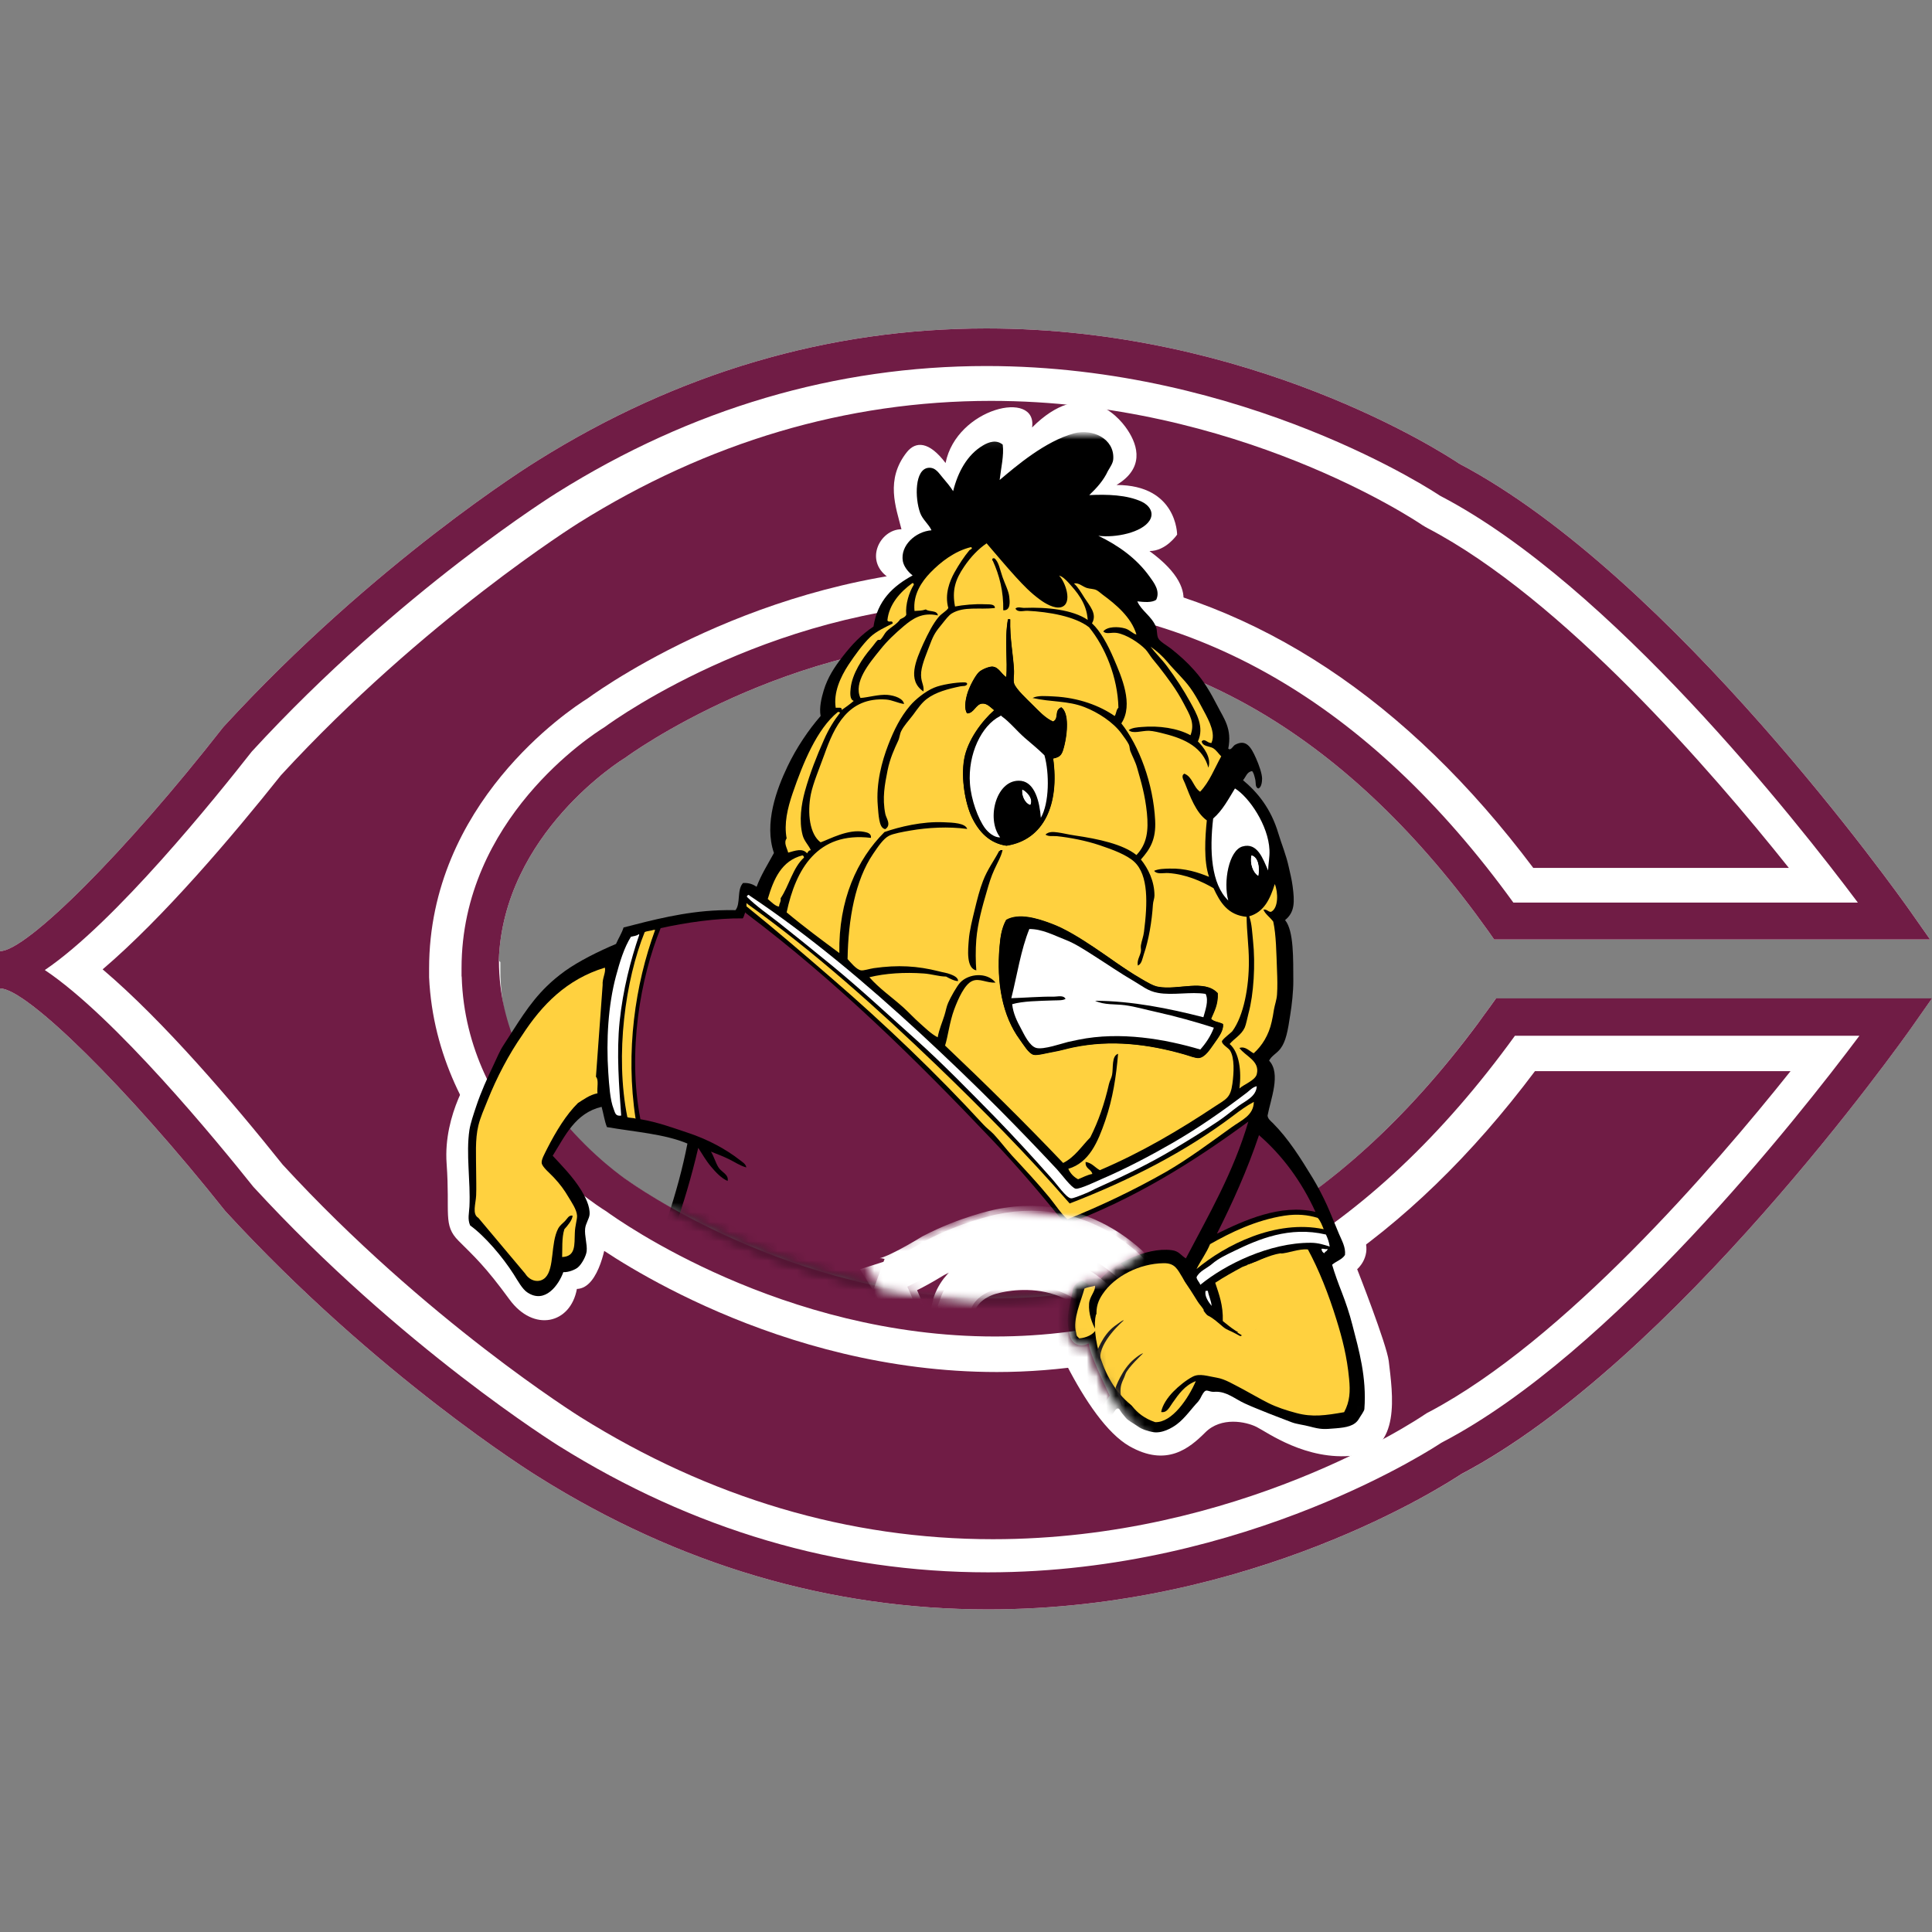 <svg width="200" height="200" viewBox="0 0 200 200" fill="none" xmlns="http://www.w3.org/2000/svg">
<rect x="0" y="0" width="200" height="200" fill="#808080" stroke="none"/>
<path d="M102.274 166.605C85.945 166.605 70.309 162.003 55.81 152.923C55.135 152.515 39.037 142.475 23.348 125.4L23.259 125.294C13.184 112.625 2.754 102.319 0 102.319V98.463C2.754 98.463 13.095 88.087 23.063 75.329L23.17 75.205C38.859 58.129 54.975 48.09 55.65 47.682C70.149 38.602 85.785 34 102.097 34C129.531 34 149.343 46.846 151.066 48.001C173.152 59.64 196.677 92.813 197.672 94.217L199.805 97.255H154.673L154.104 96.438C139.783 76.324 122.53 66.125 102.807 66.125C81.539 66.125 64.943 78.279 64.783 78.403L64.623 78.51C64.499 78.581 52.097 86.221 51.635 99.441L51.795 99.601V100.4C51.795 114.082 64.677 122.024 64.801 122.113L64.961 122.22C65.121 122.344 81.77 134.497 102.985 134.497C122.708 134.497 139.961 124.298 154.282 104.167L154.851 103.367H199.982L197.85 106.406C196.855 107.81 173.348 140.983 151.244 152.621C149.502 153.758 129.691 166.605 102.274 166.605Z" fill="white"/>
<path d="M185.358 110.883H158.901C145.842 128.296 130.366 138.513 112.935 141.267C109.754 141.765 106.467 142.031 103.198 142.031C80.508 142.031 63.184 130.02 60.998 128.421C59.097 127.23 45.167 117.458 44.42 101.164V100.276C44.42 83.183 58.848 73.534 60.82 72.308C63.024 70.709 80.33 58.698 103.02 58.698C106.29 58.698 109.577 58.947 112.757 59.462C130.188 62.216 145.646 72.433 158.724 89.846H185.181C177.167 79.789 161.727 61.967 147.796 54.682C147.619 54.593 147.423 54.469 147.245 54.362C146.464 53.829 127.985 41.498 102.594 41.498C87.651 41.498 73.276 45.763 59.879 54.149C59.719 54.256 43.958 64.1 29.086 80.251C24.005 86.63 16.915 94.981 10.625 100.347C16.968 105.731 24.129 114.135 29.264 120.567C44.136 136.736 59.914 146.58 60.074 146.687C73.489 155.073 87.846 159.338 102.789 159.338C128.18 159.338 146.659 146.989 147.441 146.456C147.619 146.331 147.796 146.225 147.992 146.136C161.904 138.762 177.345 120.94 185.358 110.883Z" fill="#701C45"/>
<path d="M102.274 166.605C85.945 166.605 70.309 162.003 55.81 152.923C55.135 152.515 39.037 142.475 23.348 125.4L23.259 125.294C13.184 112.625 2.754 102.319 0 102.319V98.463C2.754 98.463 13.095 88.087 23.063 75.329L23.17 75.205C38.859 58.129 54.975 48.09 55.65 47.682C70.149 38.602 85.785 34 102.097 34C129.531 34 149.343 46.846 151.066 48.001C173.152 59.64 196.677 92.813 197.672 94.217L199.805 97.255H154.673L154.104 96.438C139.783 76.324 122.53 66.125 102.807 66.125C81.539 66.125 64.943 78.279 64.783 78.403L64.623 78.51C64.499 78.581 52.097 86.221 51.635 99.441L51.652 99.494C51.652 113.176 64.694 122.024 64.819 122.095L64.979 122.202C65.139 122.326 81.859 134.409 103.074 134.409C122.797 134.409 139.979 124.281 154.3 104.149L154.868 103.35H200L197.868 106.388C196.873 107.792 173.365 140.965 151.262 152.603C149.502 153.758 129.691 166.605 102.274 166.605ZM26.226 122.859C41.542 139.526 57.676 149.565 57.836 149.672C71.731 158.36 86.674 162.767 102.274 162.767C129.211 162.767 148.987 149.494 149.183 149.37L149.378 149.263C166.88 140.095 186.07 115.787 192.484 107.223H156.823C141.862 127.888 123.738 138.353 102.985 138.353C80.97 138.353 64.161 126.413 62.74 125.382C61.443 124.583 48.241 116.072 47.797 101.129L47.779 101.04V100.24C47.779 84.8 61.247 76.093 62.58 75.276C64.001 74.227 80.81 62.305 102.825 62.305C123.579 62.305 141.702 72.77 156.663 93.435H192.324C185.91 84.871 166.72 60.564 149.218 51.395L149.023 51.289C148.827 51.146 128.998 37.891 102.114 37.891C86.532 37.891 71.571 42.298 57.694 50.986C57.516 51.093 41.365 61.15 26.066 77.799C22.388 82.49 11.922 95.496 4.638 100.418C11.922 105.286 22.512 118.204 26.226 122.859Z" fill="#701C45"/>
<path d="M90.618 63.407C90.618 63.407 89.907 63.282 87.615 63.922C88.326 62.927 89.89 61.061 92.182 59.924C89.321 58.218 91.044 54.789 93.319 54.789C92.75 52.515 91.613 49.654 93.887 46.793C94.794 45.674 96.162 45.656 97.885 47.93C99.022 42.227 107.409 40.272 106.841 44.252C111.976 39.117 115.583 42.778 116.72 44.501C117.857 46.207 118.425 48.499 115.583 50.205C121.855 50.205 121.855 55.34 121.855 55.34C121.855 55.34 120.718 57.045 118.994 57.045C125.266 61.612 121.268 64.473 121.268 64.473L90.618 63.407Z" fill="white"/>
<path d="M139.961 126.058C139.961 126.058 140.44 126.644 141.329 128.439C141.862 130.233 140.494 131.388 140.494 131.388C140.494 131.388 143.55 139.153 143.763 140.894C144.154 144.27 145.096 150.134 140.156 150.684C135.216 151.235 131.183 148.268 130.081 147.717C128.98 147.166 126.421 146.633 124.769 148.286C123.116 149.938 120.753 151.893 116.915 149.707C114.623 148.392 112.331 145.034 110.394 141.267C109.328 139.171 107.64 141.711 107.356 140.254C106.965 138.3 107.374 139.775 107.374 139.775L139.961 126.058Z" fill="white"/>
<path d="M48.934 110.937C48.934 110.937 45.86 115.272 46.234 120.461C46.607 125.649 45.825 126.804 47.477 128.456C49.13 130.109 50.231 131.086 52.737 134.515C55.242 137.945 59.062 137.056 59.72 133.431C62.136 133.36 62.794 128.225 62.794 128.225L62.811 126.324L55.882 119.75L55.171 118.861L48.934 110.937Z" fill="white"/>
<mask id="mask0_11_242106" style="mask-type:luminance" maskUnits="userSpaceOnUse" x="43" y="44" width="110" height="108">
<path d="M84.702 46.58C77.684 49.352 75.854 93.115 75.782 93.168L49.254 90.503C49.148 90.556 46.927 106.477 46.5 117.369C46.5 117.369 37.19 131.868 52.595 136.79C68 141.711 65.086 118.151 65.086 118.151C67.094 123.748 68.96 124.796 68.96 124.796C68.96 124.796 72.371 126.679 76.067 128.403C79.763 130.127 94.333 136.345 111.017 133.911C110.804 133.947 110.839 134.569 110.804 134.817C110.537 136.79 110.52 138.709 111.319 139.117C112.119 139.526 112.723 139.1 112.723 139.1C114.713 146.456 119.19 149.37 120.612 149.867C126.404 151.857 128.181 151.733 131.842 151.697C132.392 151.697 132.979 151.697 133.618 151.697C149.876 151.768 137.616 131.281 149.503 114.739L149.983 114.082L152.737 114.1L152.755 109.071L149.859 109.053L149.379 108.378C145.576 102.977 141.507 98.446 137.208 94.768C128.217 87.109 144.51 45.105 133.529 45.052C133.512 45.052 133.512 45.052 133.494 45.052C125.783 45.052 90.068 44.466 84.702 46.58Z" fill="white"/>
</mask>
<g mask="url(#mask0_11_242106)">
<path d="M117.786 130.748H118.817C118.817 130.748 116.88 129.451 117.786 130.748Z" fill="#231F20"/>
</g>
<mask id="mask1_11_242106" style="mask-type:luminance" maskUnits="userSpaceOnUse" x="43" y="44" width="110" height="108">
<path d="M84.702 46.58C77.684 49.352 75.854 93.115 75.782 93.168L49.254 90.503C49.148 90.556 46.927 106.477 46.5 117.369C46.5 117.369 37.19 131.868 52.595 136.79C68 141.711 65.086 118.151 65.086 118.151C67.094 123.748 68.96 124.796 68.96 124.796C68.96 124.796 72.371 126.679 76.067 128.403C79.763 130.127 94.333 136.345 111.017 133.911C110.804 133.947 110.839 134.569 110.804 134.817C110.537 136.79 110.52 138.709 111.319 139.117C112.119 139.526 112.723 139.1 112.723 139.1C114.713 146.456 119.19 149.37 120.612 149.867C126.404 151.857 128.181 151.733 131.842 151.697C132.392 151.697 132.979 151.697 133.618 151.697C149.876 151.768 137.616 131.281 149.503 114.739L149.983 114.082L152.737 114.1L152.755 109.071L149.859 109.053L149.379 108.378C145.576 102.977 141.507 98.446 137.208 94.768C128.217 87.109 144.51 45.105 133.529 45.052C133.512 45.052 133.512 45.052 133.494 45.052C125.783 45.052 90.068 44.466 84.702 46.58Z" fill="white"/>
</mask>
<g mask="url(#mask1_11_242106)">
<path fill-rule="evenodd" clip-rule="evenodd" d="M112.758 51.253C114.606 51.164 116.667 51.218 118.213 51.946C118.923 52.284 119.545 53.048 118.995 53.901C118.195 55.127 115.494 55.695 113.7 55.464C115.761 56.459 117.644 57.792 118.995 59.675C119.456 60.315 120.132 61.168 119.687 62.092C119.226 62.411 118.408 62.323 117.733 62.252C118.177 63.264 119.226 63.78 119.67 64.899C119.812 65.237 119.723 65.699 119.901 66.072C120.078 66.427 120.771 66.8 121.233 67.156C122.157 67.902 122.85 68.506 123.65 69.412C124.663 70.549 125.302 71.669 126.066 73.144C126.688 74.37 127.559 75.436 127.15 77.497C127.417 77.746 127.63 77.23 127.843 77.106C128.98 76.484 129.496 77.301 130.029 78.51C130.331 79.185 130.651 80.109 130.651 80.606C130.651 80.944 130.579 81.53 130.26 81.619C129.904 81.513 130.029 81.015 129.94 80.677C129.851 80.322 129.798 80.038 129.62 79.825C129.069 79.895 128.98 80.429 128.678 80.766C130.171 82.01 131.574 83.698 132.339 86.292C132.676 87.412 133.138 88.478 133.422 89.793C133.547 90.361 133.724 91.036 133.813 91.747C134.026 93.364 134.044 94.43 133.031 95.247C133.955 96.367 133.867 99.316 133.884 101.555C133.884 102.639 133.742 103.972 133.565 105.055C133.316 106.708 133.12 107.81 132.552 108.556C132.196 109.036 131.61 109.302 131.379 109.8C132.641 111.132 131.521 113.833 131.219 115.485C131.237 115.823 131.574 116.072 131.77 116.267C133.351 117.849 134.631 119.874 135.892 121.953C136.407 122.806 136.923 123.783 137.367 124.76C137.776 125.667 138.167 126.679 138.611 127.728C138.895 128.403 139.321 129.114 139.233 129.913C138.931 130.393 138.326 130.553 137.9 130.926C138.167 131.832 138.522 132.81 138.913 133.805C139.286 134.764 139.712 136.008 139.997 137.145C140.672 139.757 141.489 142.564 141.24 145.869C141.223 146.082 140.832 146.598 140.672 146.882C140.228 147.628 139.357 147.77 138.291 147.859C137.012 147.966 136.763 147.984 135.555 147.664C134.968 147.504 134.24 147.433 133.724 147.237C132.641 146.811 131.646 146.456 130.668 146.047C130.029 145.78 129.744 145.692 128.856 145.283C127.843 144.821 126.99 144.039 125.835 144.075C125.071 144.163 124.929 143.666 124.556 144.217C124.289 144.625 124.343 144.697 124.023 145.105C123.383 145.763 122.673 146.811 121.837 147.433C121.375 147.788 120.256 148.463 119.261 148.232C118.906 148.161 118.23 147.984 117.822 147.682C117.413 147.38 116.791 147.077 116.56 146.793C116.134 146.296 116.134 146.296 115.867 145.869C115.778 145.78 115.601 145.763 115.459 145.976C113.095 149.618 110.608 152.675 107.978 156.21C107.552 156.779 107.019 157.33 106.734 158.005C105.313 158.005 104.904 158.858 104.158 159.871C102.559 162.056 100.835 163.94 99.094 166.018C97.868 167.475 96.482 168.95 94.972 170.23C95.771 172.628 96.216 175.827 95.665 178.563C95.256 180.571 94.368 182.223 93.799 183.858C96.144 183.236 98.437 181.921 101.582 181.832C102.328 182.614 102.452 184.071 102.594 185.333C102.63 185.706 102.577 186.168 102.594 186.576C102.63 187.518 102.665 188.158 102.594 188.993C102.488 190.29 102.115 191.569 102.044 192.724C101.617 193.151 101.635 193.915 101.422 194.519C101.404 194.59 101.297 194.661 101.262 194.75C100.995 195.354 100.32 196.527 99.787 197.006C97.868 198.73 93.71 198.659 90.832 198.641C90.21 198.641 89.641 198.534 89.037 198.57C86.336 198.712 84.151 199.832 82.108 200.898C81.148 201.395 80.011 201.839 78.838 202.301C77.186 202.959 75.8 203.634 74.005 203.083C73.188 202.532 72.602 201.058 72.371 199.743C72.068 197.984 72.388 196.011 72.53 194.057C72.761 190.628 73.206 187.376 73.543 184.871C70.825 185.048 66.756 185.173 64.037 184.409C63.113 184.142 62.083 183.751 61.55 183.325C61.39 183.183 61.034 182.792 60.928 182.632C60.181 181.37 60.715 179.896 60.768 178.03C57.641 178.243 55.153 179.736 52.985 181.228C52.239 181.743 51.475 182.205 50.8 182.703C50.356 183.041 49.894 183.876 49.165 183.787C48.348 183.698 48.135 181.921 48.081 181.21C47.761 177.639 48.437 175.009 49.414 172.095C49.485 171.864 49.627 171.633 49.734 171.402C51.368 167.724 54.105 164.704 57.445 162.678C57.303 161.079 57.392 159.586 57.516 158.165C57.694 156.228 58.707 154.345 59.542 152.568C60.412 150.738 61.212 148.961 61.958 147.344C63.646 143.719 65.299 140.361 66.56 136.683C66.543 136.186 65.53 135.848 65.476 135.279C65.459 135.084 66.169 133.609 66.329 133.254C68.284 128.847 70.185 123.446 71.162 118.382C68.817 117.387 65.69 117.173 62.829 116.676C62.58 116.054 62.474 115.272 62.278 114.579C59.56 115.219 58.511 117.564 57.214 119.643C58.049 120.549 59.311 121.811 60.181 123.232C60.59 123.908 61.088 124.867 61.034 125.72C60.999 126.164 60.626 126.644 60.572 127.195C60.501 127.941 60.803 128.812 60.732 129.522C60.679 130.02 60.217 130.891 59.791 131.228C59.542 131.424 58.867 131.726 58.316 131.69C57.854 132.987 56.432 135.031 54.584 133.787C54.069 133.449 53.607 132.596 53.181 131.921C52.026 130.109 50.196 127.959 48.668 126.857C48.383 126.2 48.561 125.596 48.596 124.903C48.721 122.273 48.223 119.448 48.596 116.96C48.703 116.285 49.023 115.343 49.289 114.544C49.805 112.998 50.427 111.647 51.084 110.262C51.439 109.515 51.724 108.805 52.097 108.236C53.554 106.015 54.727 103.918 56.61 102.088C57.214 101.502 57.729 101.075 58.476 100.525C59.95 99.476 61.994 98.463 63.771 97.717C64.019 97.131 64.357 96.633 64.552 96.011C67.591 95.23 70.825 94.377 74.396 94.235C74.965 94.217 75.551 94.199 76.137 94.217C76.688 93.559 76.262 92.102 76.919 91.409C77.541 91.374 77.968 91.552 78.323 91.8C78.803 90.521 79.496 89.455 80.118 88.3C79.069 85.244 80.402 81.69 81.521 79.345C82.445 77.408 83.707 75.542 84.95 74.121C84.79 73.268 85.039 72.237 85.27 71.473C85.679 70.123 86.39 69.039 87.225 67.973C88.202 66.712 89.162 65.699 90.423 64.864C90.832 62.163 92.449 60.67 94.474 59.569C93.995 59.196 93.568 58.645 93.462 58.094C93.177 56.477 94.776 55.02 96.429 54.895C96.127 54.238 95.523 53.812 95.256 53.101C94.688 51.537 94.688 48.57 96.109 48.428C96.855 48.357 97.193 48.996 97.584 49.441C98.01 49.938 98.365 50.365 98.668 50.844C99.147 48.908 100.107 47.078 101.777 46.1C102.346 45.763 103.145 45.478 103.803 46.029C103.945 47.149 103.625 48.428 103.483 49.689C105.189 48.25 108.191 45.674 111.194 44.856C113.078 44.341 115.37 45.407 115.245 47.504C115.228 47.93 114.943 48.321 114.695 48.748C114.233 49.743 113.54 50.507 112.758 51.253Z" fill="black"/>
</g>
<mask id="mask2_11_242106" style="mask-type:luminance" maskUnits="userSpaceOnUse" x="43" y="44" width="110" height="108">
<path d="M84.702 46.58C77.684 49.352 75.854 93.115 75.782 93.168L49.254 90.503C49.148 90.556 46.927 106.477 46.5 117.369C46.5 117.369 37.19 131.868 52.595 136.79C68 141.711 65.086 118.151 65.086 118.151C67.094 123.748 68.96 124.796 68.96 124.796C68.96 124.796 72.371 126.679 76.067 128.403C79.763 130.127 94.333 136.345 111.017 133.911C110.804 133.947 110.839 134.569 110.804 134.817C110.537 136.79 110.52 138.709 111.319 139.117C112.119 139.526 112.723 139.1 112.723 139.1C114.713 146.456 119.19 149.37 120.612 149.867C126.404 151.857 128.181 151.733 131.842 151.697C132.392 151.697 132.979 151.697 133.618 151.697C149.876 151.768 137.616 131.281 149.503 114.739L149.983 114.082L152.737 114.1L152.755 109.071L149.859 109.053L149.379 108.378C145.576 102.977 141.507 98.446 137.208 94.768C128.217 87.109 144.51 45.105 133.529 45.052C133.512 45.052 133.512 45.052 133.494 45.052C125.783 45.052 90.068 44.466 84.702 46.58Z" fill="white"/>
</mask>
<g mask="url(#mask2_11_242106)">
<path fill-rule="evenodd" clip-rule="evenodd" d="M109.631 59.586C109.986 59.675 110.306 59.995 110.573 60.279C111.426 61.221 112.492 62.394 112.598 64.171C111.035 63.105 108.352 62.838 106.059 62.927C105.74 62.945 105.367 62.767 105.118 62.998C105.349 63.442 105.971 63.211 106.362 63.229C108.547 63.336 111.283 63.797 112.74 64.935C114.411 66.978 115.708 70.123 115.779 73.268C115.548 73.446 115.566 73.89 115.388 74.121C113.878 73.073 111.692 72.22 109.08 72.095C108.298 72.06 107.428 71.971 106.895 72.255C108.849 72.699 110.519 72.522 112.261 73.197C113.682 73.748 115.228 74.76 116.081 75.915C116.365 76.306 116.703 76.751 116.863 77.088C116.951 77.266 116.934 77.568 117.023 77.781C117.2 78.243 117.538 78.847 117.715 79.487C118.142 80.979 118.533 82.276 118.728 84.16C118.906 85.972 118.746 87.358 117.644 88.513C116.258 87.394 113.7 86.843 111.266 86.488C110.626 86.399 110.022 86.239 109.471 86.168C109.062 86.115 108.565 86.061 108.227 86.399C108.565 86.63 109.009 86.523 109.4 86.559C110.75 86.701 112.421 87.021 113.842 87.5C115.228 87.962 116.667 88.513 117.413 89.206C118.906 90.592 118.799 93.524 118.426 96.456C118.373 96.935 118.177 97.415 118.106 97.859C118.071 98.126 118.142 98.303 118.106 98.481C118.018 98.996 117.68 99.37 117.787 99.956C118.195 99.796 118.266 99.21 118.408 98.783C118.906 97.362 119.244 95.372 119.35 93.648C119.368 93.311 119.51 93.009 119.51 92.707C119.51 91.214 118.853 89.899 118.106 88.975C119.03 87.927 119.688 86.932 119.581 84.924C119.386 81.104 117.929 77.213 116.081 74.885C117.378 72.93 116.099 70.052 115.299 68.186C114.677 66.729 113.913 65.326 113.042 64.526C113.611 63.549 112.794 62.714 112.261 61.879C111.905 61.31 111.568 60.741 111.177 60.404C111.674 60.297 112.03 60.706 112.509 60.866C112.829 60.972 113.22 60.937 113.522 61.097C113.7 61.185 113.931 61.399 114.144 61.559C115.494 62.554 117.111 63.886 117.644 65.681C117.307 65.645 116.969 65.201 116.472 65.059C115.743 64.846 114.624 64.846 114.215 65.361C114.499 65.699 115.05 65.432 115.619 65.521C116.596 65.681 117.893 66.516 118.586 67.227C118.817 67.475 119.03 67.849 119.279 68.168C119.492 68.453 119.759 68.737 119.972 69.021C120.914 70.247 121.749 71.314 122.548 72.841C123.153 73.996 123.721 74.849 123.241 76.111C121.909 75.382 119.972 75.098 118.177 75.258C117.715 75.294 117.218 75.329 116.845 75.578C117.236 76.004 118.213 75.631 118.941 75.649C119.386 75.667 120.043 75.827 120.576 75.969C122.708 76.502 124.539 77.408 125.089 79.469C125.445 78.439 124.592 77.337 124.005 76.751C124.698 75.258 123.846 73.837 123.224 72.699C122.513 71.402 121.696 70.159 120.807 68.968C120.31 68.293 119.581 67.582 119.101 66.942C119.759 67.387 120.363 67.938 120.896 68.577C121.571 69.394 122.548 70.283 123.224 71.225C123.597 71.74 123.988 72.415 124.308 73.019C124.645 73.641 125.018 74.316 125.249 74.885C125.48 75.471 125.711 76.235 125.409 76.91C124.965 76.946 124.716 76.377 124.396 76.751C124.503 77.284 125.178 77.23 125.569 77.444C125.942 77.674 126.138 78.03 126.422 78.296C125.729 79.54 125.196 80.962 124.236 81.957C123.526 81.495 123.455 80.411 122.602 80.091C122.193 80.322 122.566 80.802 122.673 81.104C123.188 82.419 123.81 84.142 124.929 84.924C124.752 86.665 124.592 89.153 125.16 90.77C124.023 90.308 122.691 89.864 121.038 89.917C120.541 89.935 119.937 89.935 119.475 90.148C119.777 90.556 120.505 90.343 120.949 90.379C122.762 90.503 124.361 91.214 125.622 91.942C126.298 93.4 127.097 94.732 129.052 94.91C129.052 96.402 129.283 97.93 129.283 99.494C129.3 102.159 128.75 105.144 127.577 106.743C127.435 106.921 126.457 107.632 126.493 107.827C126.529 108.165 127.186 108.485 127.346 108.769C127.808 109.533 127.737 111.026 127.577 112.198C127.381 113.638 126.955 113.762 125.782 114.526C122.086 116.978 118.195 119.288 113.86 121.136C113.344 120.869 113.06 120.389 112.385 120.283C112.314 121.011 112.971 121.011 113.078 121.527C112.509 121.633 112.101 121.882 111.603 122.077C111.141 121.829 110.804 121.473 110.59 120.994C112.758 120.354 113.647 118.222 114.411 116.019C115.21 113.691 115.548 111.417 115.743 109.089C115.05 109.32 115.263 110.546 115.121 111.274C115.068 111.576 114.873 111.896 114.801 112.216C114.34 114.242 113.718 116.054 112.865 117.742C111.959 118.666 111.266 119.785 110.057 120.39C106.095 116.232 102.008 112.198 97.833 108.236C98.135 107.294 98.295 105.802 98.775 104.505C99.183 103.403 99.858 101.893 100.64 101.555C101.386 101.218 102.15 101.786 103.057 101.715C102.168 100.613 100.285 100.773 99.396 101.715C99.059 102.07 98.401 103.243 98.153 103.812C97.975 104.203 97.904 104.7 97.762 105.127C97.531 105.873 97.229 106.512 97.069 107.383C96.358 107.01 95.789 106.424 95.203 105.908C94.617 105.393 94.066 104.789 93.497 104.274C92.325 103.225 91.028 102.337 89.997 101.164C91.649 100.756 93.639 100.631 95.612 100.773C96.447 100.827 97.211 101.093 97.939 101.093C98.277 101.289 98.881 101.591 99.183 101.555C99.183 101.164 98.668 100.969 98.401 100.862C98.01 100.702 97.531 100.649 97.158 100.542C94.972 99.992 92.964 99.867 90.459 100.222C89.997 100.294 89.411 100.489 89.144 100.453C88.647 100.382 88.042 99.601 87.74 99.281C87.811 95.141 88.522 91.125 90.388 88.389C90.885 87.66 91.436 86.825 92.022 86.523C92.467 86.292 93.444 86.115 94.279 85.972C96.038 85.67 98.17 85.546 100.125 85.812C99.929 85.208 98.686 85.155 97.708 85.119C95.47 85.013 93.089 85.599 91.561 86.132C88.718 88.975 86.799 93.151 86.888 98.659C85.04 97.291 83.192 95.923 81.433 94.448C82.374 90.006 84.595 86.061 90.157 86.736C90.228 86.239 89.695 86.168 89.464 86.115C87.829 85.777 85.857 86.879 84.951 87.198C83.831 86.381 83.547 84.213 83.938 82.223C84.169 81.086 84.809 79.576 85.342 78.101C86.372 75.205 87.794 72.149 91.721 72.415C92.396 72.468 92.893 72.77 93.586 72.877C93.497 72.308 92.644 72.006 91.88 71.935C90.974 71.864 89.873 72.202 89.073 72.255C88.327 70.638 89.961 68.684 91.099 67.28C91.845 66.338 92.644 65.592 93.586 64.793C94.421 64.1 95.434 63.336 97.087 63.709C97.033 63.14 96.18 63.371 95.843 63.087C95.398 63.229 95.239 63.211 94.67 63.247C94.492 61.541 95.416 60.208 96.305 59.284C97.389 58.165 98.828 57.045 100.516 56.637C100.782 56.779 100.409 56.903 100.356 56.957C99.805 57.614 99.272 58.431 98.792 59.284C98.33 60.137 97.762 61.488 98.17 62.945C97.957 63.282 97.477 63.495 97.158 63.886C96.589 64.561 96.091 65.539 95.594 66.605C94.812 68.364 93.888 70.425 95.594 71.58C95.701 70.869 95.256 70.585 95.363 69.554C95.452 68.684 95.985 67.493 96.287 66.676C96.66 65.681 96.873 65.379 97.531 64.579C97.85 64.188 98.206 63.691 98.543 63.495C99.805 62.749 101.369 63.122 102.986 62.945C103.021 62.5 102.346 62.572 101.973 62.554C100.96 62.5 99.663 62.625 98.863 62.785C98.543 61.132 98.881 60.013 99.805 58.662C100.498 57.632 101.298 56.815 102.133 56.246C102.932 57.17 104.176 58.662 105.171 59.746C105.953 60.599 106.681 61.363 107.659 62.074C108.156 62.447 109.151 63.051 109.844 62.856C111.123 62.483 110.235 60.137 109.631 59.586ZM102.772 58.041C103.465 59.569 103.892 61.221 103.856 63.176C104.656 63.229 104.531 62.252 104.478 61.772C104.407 61.15 104.034 60.457 103.785 59.746C103.519 59 103.394 58.129 102.932 57.792H102.772C102.755 57.898 102.63 57.969 102.772 58.041ZM104.176 70.105C103.643 69.768 103.412 69.075 102.772 69.021C102.453 68.986 101.688 69.288 101.369 69.572C100.978 69.927 100.338 71.118 100.125 71.9C99.929 72.611 99.823 73.428 100.125 73.854C100.836 73.854 101.013 72.877 101.688 72.841C102.186 72.806 102.524 73.215 102.932 73.534C101.653 74.636 100.16 76.644 99.823 78.599C99.467 80.624 99.947 83.218 100.605 84.586C101.333 86.132 102.453 87.305 104.194 87.554C108.121 86.95 109.684 83.201 109.027 78.527C109.897 78.368 109.986 77.977 110.2 77.124C110.484 75.987 110.715 73.837 109.88 73.232C109.098 73.552 109.684 74.387 109.027 74.707C108.209 74.352 107.57 73.623 106.841 72.913C106.415 72.486 105.118 71.296 104.976 70.727C104.887 70.336 104.993 69.839 104.976 69.483C104.905 67.76 104.531 66.196 104.585 64.117C104.514 64.117 104.425 64.117 104.354 64.117C103.963 66.267 104.336 68.471 104.176 70.105ZM99.734 70.638C98.97 70.638 97.442 70.869 96.696 71.189C95.825 71.544 94.741 72.415 94.208 73.055C93.213 74.228 92.556 75.542 91.951 77.106C91.294 78.812 90.672 81.086 90.868 83.414C90.903 83.858 90.939 84.444 91.028 84.888C91.099 85.208 91.205 85.777 91.649 85.83C92.307 85.386 91.738 84.711 91.649 84.266C91.312 82.596 91.596 81.193 91.88 79.753C92.129 78.51 92.591 77.515 92.964 76.715C93.124 76.395 93.142 75.987 93.284 75.702C93.568 75.116 94.101 74.565 94.528 73.996C95.008 73.339 95.416 72.753 95.931 72.362C96.856 71.651 98.135 71.314 99.432 71.047C99.645 70.994 100 71.082 100.125 70.816C100.107 70.638 99.929 70.638 99.734 70.638ZM103.554 87.998C103.554 88.105 103.412 88.069 103.394 88.158C102.932 89.046 102.204 90.023 101.76 91.196C101.422 92.067 101.155 93.115 100.907 94.146C100.658 95.176 100.356 96.349 100.285 97.344C100.214 98.268 100 100.24 101.067 100.453C100.996 99.618 100.978 98.303 101.067 97.255C101.209 95.549 101.706 93.79 102.15 92.28C102.381 91.463 102.612 90.716 102.932 90.023C103.252 89.313 103.643 88.673 103.785 87.998C103.714 87.998 103.625 87.998 103.554 87.998ZM119.901 102.177C119.386 102.088 118.746 101.679 118.106 101.324C116.347 100.294 114.766 99.085 113.202 98.055C111.923 97.22 110.324 96.189 108.849 95.638C107.428 95.105 105.509 94.501 104.176 95.247C103.679 96.1 103.554 97.06 103.483 98.055C103.163 101.751 103.785 105.18 105.58 107.632C105.988 108.183 106.486 109.053 106.983 109.195C107.374 109.302 108.334 109.018 109.08 108.893C109.809 108.769 110.555 108.538 111.106 108.431C115.05 107.614 118.87 108.094 122.548 109.142C123.135 109.302 123.739 109.569 124.112 109.533C124.77 109.462 125.303 108.574 125.676 108.058C126.191 107.33 126.671 106.69 126.617 106.033C126.227 105.819 125.64 105.802 125.374 105.482C125.711 104.7 126.12 103.989 126.067 102.834C124.663 101.324 121.962 102.532 119.901 102.177Z" fill="#FFD13F"/>
</g>
<mask id="mask3_11_242106" style="mask-type:luminance" maskUnits="userSpaceOnUse" x="43" y="44" width="110" height="108">
<path d="M84.702 46.58C77.684 49.352 75.854 93.115 75.782 93.168L49.254 90.503C49.148 90.556 46.927 106.477 46.5 117.369C46.5 117.369 37.19 131.868 52.595 136.79C68 141.711 65.086 118.151 65.086 118.151C67.094 123.748 68.96 124.796 68.96 124.796C68.96 124.796 72.371 126.679 76.067 128.403C79.763 130.127 94.333 136.345 111.017 133.911C110.804 133.947 110.839 134.569 110.804 134.817C110.537 136.79 110.52 138.709 111.319 139.117C112.119 139.526 112.723 139.1 112.723 139.1C114.713 146.456 119.19 149.37 120.612 149.867C126.404 151.857 128.181 151.733 131.842 151.697C132.392 151.697 132.979 151.697 133.618 151.697C149.876 151.768 137.616 131.281 149.503 114.739L149.983 114.082L152.737 114.1L152.755 109.071L149.859 109.053L149.379 108.378C145.576 102.977 141.507 98.446 137.208 94.768C128.217 87.109 144.51 45.105 133.529 45.052C133.512 45.052 133.512 45.052 133.494 45.052C125.783 45.052 90.068 44.466 84.702 46.58Z" fill="white"/>
</mask>
<g mask="url(#mask3_11_242106)">
<path fill-rule="evenodd" clip-rule="evenodd" d="M94.439 60.368C94.563 60.333 94.581 60.422 94.599 60.528C94.119 61.292 93.71 62.554 93.817 63.638C93.71 63.886 93.444 63.975 93.195 64.1C92.875 64.597 92.254 64.899 91.791 65.343C91.561 65.574 91.436 65.912 91.17 66.196C91.099 66.285 90.956 66.196 90.85 66.267C90.69 66.409 90.423 66.818 90.157 67.12C89.286 68.133 88.22 69.732 88.06 71.242C88.007 71.74 87.954 72.415 88.38 72.557C87.989 72.895 87.563 73.197 87.136 73.499C87.189 73.161 86.781 73.286 86.514 73.268C86.266 71.704 86.994 70.105 87.829 68.826C88.504 67.813 89.322 66.676 90.086 65.947C90.743 65.326 91.703 64.899 92.413 64.544C92.396 64.117 92.022 64.526 91.863 64.224C92.022 62.554 93.213 61.257 94.439 60.368Z" fill="#FFD13F"/>
</g>
<mask id="mask4_11_242106" style="mask-type:luminance" maskUnits="userSpaceOnUse" x="43" y="44" width="110" height="108">
<path d="M84.702 46.58C77.684 49.352 75.854 93.115 75.782 93.168L49.254 90.503C49.148 90.556 46.927 106.477 46.5 117.369C46.5 117.369 37.19 131.868 52.595 136.79C68 141.711 65.086 118.151 65.086 118.151C67.094 123.748 68.96 124.796 68.96 124.796C68.96 124.796 72.371 126.679 76.067 128.403C79.763 130.127 94.333 136.345 111.017 133.911C110.804 133.947 110.839 134.569 110.804 134.817C110.537 136.79 110.52 138.709 111.319 139.117C112.119 139.526 112.723 139.1 112.723 139.1C114.713 146.456 119.19 149.37 120.612 149.867C126.404 151.857 128.181 151.733 131.842 151.697C132.392 151.697 132.979 151.697 133.618 151.697C149.876 151.768 137.616 131.281 149.503 114.739L149.983 114.082L152.737 114.1L152.755 109.071L149.859 109.053L149.379 108.378C145.576 102.977 141.507 98.446 137.208 94.768C128.217 87.109 144.51 45.105 133.529 45.052C133.512 45.052 133.512 45.052 133.494 45.052C125.783 45.052 90.068 44.466 84.702 46.58Z" fill="white"/>
</mask>
<g mask="url(#mask4_11_242106)">
<path fill-rule="evenodd" clip-rule="evenodd" d="M86.976 73.766C86.354 74.565 85.786 75.454 85.27 76.644C84.56 78.243 83.849 80.02 83.316 81.939C82.96 83.254 82.694 84.96 83.085 86.452C83.245 87.074 83.707 87.483 83.938 88.016C83.707 88.016 83.653 88.193 83.547 88.335C83.067 87.767 82.303 88.069 81.592 88.264C81.486 87.802 81.095 87.252 81.433 86.79C81.148 85.262 81.521 83.68 82.054 82.117C83.121 79.007 84.56 75.471 86.727 73.712C86.852 73.659 86.87 73.748 86.976 73.766Z" fill="#FFD13F"/>
</g>
<mask id="mask5_11_242106" style="mask-type:luminance" maskUnits="userSpaceOnUse" x="43" y="44" width="110" height="108">
<path d="M84.702 46.58C77.684 49.352 75.854 93.115 75.782 93.168L49.254 90.503C49.148 90.556 46.927 106.477 46.5 117.369C46.5 117.369 37.19 131.868 52.595 136.79C68 141.711 65.086 118.151 65.086 118.151C67.094 123.748 68.96 124.796 68.96 124.796C68.96 124.796 72.371 126.679 76.067 128.403C79.763 130.127 94.333 136.345 111.017 133.911C110.804 133.947 110.839 134.569 110.804 134.817C110.537 136.79 110.52 138.709 111.319 139.117C112.119 139.526 112.723 139.1 112.723 139.1C114.713 146.456 119.19 149.37 120.612 149.867C126.404 151.857 128.181 151.733 131.842 151.697C132.392 151.697 132.979 151.697 133.618 151.697C149.876 151.768 137.616 131.281 149.503 114.739L149.983 114.082L152.737 114.1L152.755 109.071L149.859 109.053L149.379 108.378C145.576 102.977 141.507 98.446 137.208 94.768C128.217 87.109 144.51 45.105 133.529 45.052C133.512 45.052 133.512 45.052 133.494 45.052C125.783 45.052 90.068 44.466 84.702 46.58Z" fill="white"/>
</mask>
<g mask="url(#mask5_11_242106)">
<path fill-rule="evenodd" clip-rule="evenodd" d="M131.273 90.112C130.74 88.904 130.171 87.18 128.625 87.625C127.204 88.033 126.618 91.303 127.151 93.222C125.374 91.516 125.196 88.069 125.587 84.728C126.547 83.911 127.168 82.721 127.844 81.619C129.318 82.525 131.308 85.457 131.415 87.998C131.451 88.691 131.291 89.455 131.273 90.112Z" fill="white"/>
</g>
<mask id="mask6_11_242106" style="mask-type:luminance" maskUnits="userSpaceOnUse" x="43" y="44" width="110" height="108">
<path d="M84.702 46.58C77.684 49.352 75.854 93.115 75.782 93.168L49.254 90.503C49.148 90.556 46.927 106.477 46.5 117.369C46.5 117.369 37.19 131.868 52.595 136.79C68 141.711 65.086 118.151 65.086 118.151C67.094 123.748 68.96 124.796 68.96 124.796C68.96 124.796 72.371 126.679 76.067 128.403C79.763 130.127 94.333 136.345 111.017 133.911C110.804 133.947 110.839 134.569 110.804 134.817C110.537 136.79 110.52 138.709 111.319 139.117C112.119 139.526 112.723 139.1 112.723 139.1C114.713 146.456 119.19 149.37 120.612 149.867C126.404 151.857 128.181 151.733 131.842 151.697C132.392 151.697 132.979 151.697 133.618 151.697C149.876 151.768 137.616 131.281 149.503 114.739L149.983 114.082L152.737 114.1L152.755 109.071L149.859 109.053L149.379 108.378C145.576 102.977 141.507 98.446 137.208 94.768C128.217 87.109 144.51 45.105 133.529 45.052C133.512 45.052 133.512 45.052 133.494 45.052C125.783 45.052 90.068 44.466 84.702 46.58Z" fill="white"/>
</mask>
<g mask="url(#mask6_11_242106)">
<path fill-rule="evenodd" clip-rule="evenodd" d="M105.811 81.708C106.344 81.957 107.001 82.703 106.664 83.343C106.06 83.165 105.722 82.312 105.811 81.708Z" fill="white"/>
</g>
<mask id="mask7_11_242106" style="mask-type:luminance" maskUnits="userSpaceOnUse" x="43" y="44" width="110" height="108">
<path d="M84.702 46.58C77.684 49.352 75.854 93.115 75.782 93.168L49.254 90.503C49.148 90.556 46.927 106.477 46.5 117.369C46.5 117.369 37.19 131.868 52.595 136.79C68 141.711 65.086 118.151 65.086 118.151C67.094 123.748 68.96 124.796 68.96 124.796C68.96 124.796 72.371 126.679 76.067 128.403C79.763 130.127 94.333 136.345 111.017 133.911C110.804 133.947 110.839 134.569 110.804 134.817C110.537 136.79 110.52 138.709 111.319 139.117C112.119 139.526 112.723 139.1 112.723 139.1C114.713 146.456 119.19 149.37 120.612 149.867C126.404 151.857 128.181 151.733 131.842 151.697C132.392 151.697 132.979 151.697 133.618 151.697C149.876 151.768 137.616 131.281 149.503 114.739L149.983 114.082L152.737 114.1L152.755 109.071L149.859 109.053L149.379 108.378C145.576 102.977 141.507 98.446 137.208 94.768C128.217 87.109 144.51 45.105 133.529 45.052C133.512 45.052 133.512 45.052 133.494 45.052C125.783 45.052 90.068 44.466 84.702 46.58Z" fill="white"/>
</mask>
<g mask="url(#mask7_11_242106)">
<path fill-rule="evenodd" clip-rule="evenodd" d="M83.067 88.549C83.102 88.567 83.156 88.584 83.173 88.62C83.209 88.655 83.227 88.709 83.227 88.78C82.072 89.828 81.699 91.658 80.81 92.991C80.864 93.382 80.65 93.506 80.65 93.844C80.295 93.844 79.815 93.346 79.478 93.062C80.099 90.965 80.917 89.1 83.067 88.549Z" fill="#FFD13F"/>
</g>
<mask id="mask8_11_242106" style="mask-type:luminance" maskUnits="userSpaceOnUse" x="43" y="44" width="110" height="108">
<path d="M84.702 46.58C77.684 49.352 75.854 93.115 75.782 93.168L49.254 90.503C49.148 90.556 46.927 106.477 46.5 117.369C46.5 117.369 37.19 131.868 52.595 136.79C68 141.711 65.086 118.151 65.086 118.151C67.094 123.748 68.96 124.796 68.96 124.796C68.96 124.796 72.371 126.679 76.067 128.403C79.763 130.127 94.333 136.345 111.017 133.911C110.804 133.947 110.839 134.569 110.804 134.817C110.537 136.79 110.52 138.709 111.319 139.117C112.119 139.526 112.723 139.1 112.723 139.1C114.713 146.456 119.19 149.37 120.612 149.867C126.404 151.857 128.181 151.733 131.842 151.697C132.392 151.697 132.979 151.697 133.618 151.697C149.876 151.768 137.616 131.281 149.503 114.739L149.983 114.082L152.737 114.1L152.755 109.071L149.859 109.053L149.379 108.378C145.576 102.977 141.507 98.446 137.208 94.768C128.217 87.109 144.51 45.105 133.529 45.052C133.512 45.052 133.512 45.052 133.494 45.052C125.783 45.052 90.068 44.466 84.702 46.58Z" fill="white"/>
</mask>
<g mask="url(#mask8_11_242106)">
<path fill-rule="evenodd" clip-rule="evenodd" d="M129.549 88.549C130.259 88.726 130.402 89.846 130.242 90.645C129.709 90.326 129.371 89.366 129.549 88.549Z" fill="white"/>
</g>
<mask id="mask9_11_242106" style="mask-type:luminance" maskUnits="userSpaceOnUse" x="43" y="44" width="110" height="108">
<path d="M84.702 46.58C77.684 49.352 75.854 93.115 75.782 93.168L49.254 90.503C49.148 90.556 46.927 106.477 46.5 117.369C46.5 117.369 37.19 131.868 52.595 136.79C68 141.711 65.086 118.151 65.086 118.151C67.094 123.748 68.96 124.796 68.96 124.796C68.96 124.796 72.371 126.679 76.067 128.403C79.763 130.127 94.333 136.345 111.017 133.911C110.804 133.947 110.839 134.569 110.804 134.817C110.537 136.79 110.52 138.709 111.319 139.117C112.119 139.526 112.723 139.1 112.723 139.1C114.713 146.456 119.19 149.37 120.612 149.867C126.404 151.857 128.181 151.733 131.842 151.697C132.392 151.697 132.979 151.697 133.618 151.697C149.876 151.768 137.616 131.281 149.503 114.739L149.983 114.082L152.737 114.1L152.755 109.071L149.859 109.053L149.379 108.378C145.576 102.977 141.507 98.446 137.208 94.768C128.217 87.109 144.51 45.105 133.529 45.052C133.512 45.052 133.512 45.052 133.494 45.052C125.783 45.052 90.068 44.466 84.702 46.58Z" fill="white"/>
</mask>
<g mask="url(#mask9_11_242106)">
<path fill-rule="evenodd" clip-rule="evenodd" d="M131.966 91.516C132.321 92.369 132.357 94.021 131.575 94.394C131.238 94.394 131.184 94.11 130.793 94.163C130.935 94.59 131.469 94.945 131.806 95.407C132.108 96.758 132.126 98.641 132.197 100.471C132.233 101.324 132.25 102.195 132.197 102.959C132.161 103.51 131.966 104.007 131.877 104.522C131.806 105.02 131.735 105.358 131.646 105.766C131.344 107.152 130.651 108.254 129.781 109.036C129.336 108.822 128.928 108.272 128.306 108.485C128.91 109.338 130.456 109.817 130.1 111.203C129.94 111.843 128.768 112.252 128.306 112.678C128.537 110.866 128.288 108.929 127.293 108.076C127.737 107.525 128.501 107.152 128.857 106.37C128.999 106.033 129.105 105.446 129.247 104.896C129.781 102.941 129.976 99.832 129.709 97.344C129.621 96.544 129.603 95.656 129.319 94.856C130.864 94.412 131.486 93.044 131.966 91.516Z" fill="#FFD13F"/>
</g>
<mask id="mask10_11_242106" style="mask-type:luminance" maskUnits="userSpaceOnUse" x="43" y="44" width="110" height="108">
<path d="M84.702 46.58C77.684 49.352 75.854 93.115 75.782 93.168L49.254 90.503C49.148 90.556 46.927 106.477 46.5 117.369C46.5 117.369 37.19 131.868 52.595 136.79C68 141.711 65.086 118.151 65.086 118.151C67.094 123.748 68.96 124.796 68.96 124.796C68.96 124.796 72.371 126.679 76.067 128.403C79.763 130.127 94.333 136.345 111.017 133.911C110.804 133.947 110.839 134.569 110.804 134.817C110.537 136.79 110.52 138.709 111.319 139.117C112.119 139.526 112.723 139.1 112.723 139.1C114.713 146.456 119.19 149.37 120.612 149.867C126.404 151.857 128.181 151.733 131.842 151.697C132.392 151.697 132.979 151.697 133.618 151.697C149.876 151.768 137.616 131.281 149.503 114.739L149.983 114.082L152.737 114.1L152.755 109.071L149.859 109.053L149.379 108.378C145.576 102.977 141.507 98.446 137.208 94.768C128.217 87.109 144.51 45.105 133.529 45.052C133.512 45.052 133.512 45.052 133.494 45.052C125.783 45.052 90.068 44.466 84.702 46.58Z" fill="white"/>
</mask>
<g mask="url(#mask10_11_242106)">
<path fill-rule="evenodd" clip-rule="evenodd" d="M130.1 112.447C130.046 113.513 128.945 113.957 128.234 114.473C127.506 115.006 126.777 115.628 126.049 116.107C124.538 117.12 122.939 118.097 121.304 119.075C118.995 120.443 116.454 121.687 113.593 122.966C113.255 123.108 112.793 123.392 112.26 123.588C111.781 123.783 111.052 124.085 110.857 124.05C110.359 123.979 109.4 122.575 108.831 121.953C106.93 119.803 104.904 117.6 103.003 115.645C100.267 112.856 97.566 110.084 94.83 107.632C91.933 105.038 89.108 102.408 86.194 100.009C84.329 98.481 82.498 97.006 80.597 95.496C79.513 94.643 78.305 93.826 77.328 92.849C77.31 92.76 77.346 92.707 77.399 92.689C77.47 92.635 77.541 92.6 77.559 92.689C83.76 96.829 89.57 101.715 95.309 107.01C97.992 109.498 100.729 112.109 103.483 114.881C105.42 116.836 107.374 118.861 109.4 121.029C109.879 121.544 110.91 122.966 111.354 123.055C111.781 123.126 113.611 122.237 114.073 122.042C116.596 120.958 119.208 119.572 121.393 118.311C124.13 116.729 126.635 114.97 129.105 113.087C129.389 112.856 129.709 112.518 130.1 112.447Z" fill="white"/>
</g>
<mask id="mask11_11_242106" style="mask-type:luminance" maskUnits="userSpaceOnUse" x="43" y="44" width="110" height="108">
<path d="M84.702 46.58C77.684 49.352 75.854 93.115 75.782 93.168L49.254 90.503C49.148 90.556 46.927 106.477 46.5 117.369C46.5 117.369 37.19 131.868 52.595 136.79C68 141.711 65.086 118.151 65.086 118.151C67.094 123.748 68.96 124.796 68.96 124.796C68.96 124.796 72.371 126.679 76.067 128.403C79.763 130.127 94.333 136.345 111.017 133.911C110.804 133.947 110.839 134.569 110.804 134.817C110.537 136.79 110.52 138.709 111.319 139.117C112.119 139.526 112.723 139.1 112.723 139.1C114.713 146.456 119.19 149.37 120.612 149.867C126.404 151.857 128.181 151.733 131.842 151.697C132.392 151.697 132.979 151.697 133.618 151.697C149.876 151.768 137.616 131.281 149.503 114.739L149.983 114.082L152.737 114.1L152.755 109.071L149.859 109.053L149.379 108.378C145.576 102.977 141.507 98.446 137.208 94.768C128.217 87.109 144.51 45.105 133.529 45.052C133.512 45.052 133.512 45.052 133.494 45.052C125.783 45.052 90.068 44.466 84.702 46.58Z" fill="white"/>
</mask>
<g mask="url(#mask11_11_242106)">
<path fill-rule="evenodd" clip-rule="evenodd" d="M77.239 93.524C77.328 93.506 77.381 93.542 77.399 93.595C84.418 98.623 90.779 104.345 96.944 110.262C101.653 114.792 106.379 119.572 110.733 124.583C116.951 122.184 122.744 119.217 127.701 115.468C128.376 114.952 129.069 114.455 129.798 114.064C129.762 115.485 128.554 115.93 127.47 116.711C125.267 118.293 123.01 119.981 120.701 121.313C117.36 123.215 113.913 124.849 110.502 126.218C109.773 125.56 109.258 124.725 108.636 123.961C107.428 122.486 106.077 121.047 104.745 119.608C104.105 118.897 103.536 118.133 102.879 117.422C102.541 117.067 102.115 116.765 101.795 116.409C96.962 111.15 91.632 106.05 86.141 101.306C83.227 98.783 80.295 96.26 77.275 93.826V93.524H77.239Z" fill="#FFD13F"/>
</g>
<mask id="mask12_11_242106" style="mask-type:luminance" maskUnits="userSpaceOnUse" x="43" y="44" width="110" height="108">
<path d="M84.702 46.58C77.684 49.352 75.854 93.115 75.782 93.168L49.254 90.503C49.148 90.556 46.927 106.477 46.5 117.369C46.5 117.369 37.19 131.868 52.595 136.79C68 141.711 65.086 118.151 65.086 118.151C67.094 123.748 68.96 124.796 68.96 124.796C68.96 124.796 72.371 126.679 76.067 128.403C79.763 130.127 94.333 136.345 111.017 133.911C110.804 133.947 110.839 134.569 110.804 134.817C110.537 136.79 110.52 138.709 111.319 139.117C112.119 139.526 112.723 139.1 112.723 139.1C114.713 146.456 119.19 149.37 120.612 149.867C126.404 151.857 128.181 151.733 131.842 151.697C132.392 151.697 132.979 151.697 133.618 151.697C149.876 151.768 137.616 131.281 149.503 114.739L149.983 114.082L152.737 114.1L152.755 109.071L149.859 109.053L149.379 108.378C145.576 102.977 141.507 98.446 137.208 94.768C128.217 87.109 144.51 45.105 133.529 45.052C133.512 45.052 133.512 45.052 133.494 45.052C125.783 45.052 90.068 44.466 84.702 46.58Z" fill="white"/>
</mask>
<g mask="url(#mask12_11_242106)">
<path fill-rule="evenodd" clip-rule="evenodd" d="M77.15 94.466C77.222 94.448 77.222 94.501 77.222 94.537C86.532 101.537 94.777 109.64 102.755 118.044C105.402 120.834 107.89 123.748 110.306 126.768C117.485 124.085 123.544 120.283 129.229 116.107C127.666 121.42 125.125 125.756 122.762 130.269C122.229 129.949 122.051 129.505 121.287 129.416C118.568 129.078 115.104 130.979 113.966 132.365C112.829 132.276 111.426 132.436 111.088 133.378C110.75 135.297 110.235 136.399 110.75 138.193C110.928 139.188 111.852 139.526 112.705 139.064C112.865 140.343 114.286 143.151 114.873 144.466C112.101 148.765 110.448 150.382 107.25 154.558C106.806 155.127 106.29 155.908 105.846 156.193C105.509 156.406 104.78 156.584 104.212 156.743C98.064 158.449 91.063 156.815 86.692 154.327C79.087 149.991 73.846 143.115 68 136.967C67.502 136.434 66.863 135.99 66.525 135.333C68.871 130.251 70.878 124.849 72.282 118.826C72.708 119.483 73.099 120.176 73.615 120.78C74.077 121.331 74.627 121.935 75.32 122.255C75.48 121.598 74.681 121.331 74.379 120.851C74.059 120.336 73.917 119.732 73.597 119.217C74.254 119.466 74.876 119.714 75.463 119.999C76.049 120.283 76.6 120.674 77.257 120.851C77.222 120.496 76.813 120.265 76.564 120.07C75.107 118.932 73.242 117.937 71.198 117.262C69.688 116.765 68.142 116.178 66.294 115.859C64.944 108.911 66.276 101.253 68.391 96.082C70.932 95.514 74.201 95.034 76.884 95.07C77.026 94.91 77.044 94.643 77.15 94.466Z" fill="#701C45"/>
</g>
<mask id="mask13_11_242106" style="mask-type:luminance" maskUnits="userSpaceOnUse" x="43" y="44" width="110" height="108">
<path d="M84.702 46.58C77.684 49.352 75.854 93.115 75.782 93.168L49.254 90.503C49.148 90.556 46.927 106.477 46.5 117.369C46.5 117.369 37.19 131.868 52.595 136.79C68 141.711 65.086 118.151 65.086 118.151C67.094 123.748 68.96 124.796 68.96 124.796C68.96 124.796 72.371 126.679 76.067 128.403C79.763 130.127 94.333 136.345 111.017 133.911C110.804 133.947 110.839 134.569 110.804 134.817C110.537 136.79 110.52 138.709 111.319 139.117C112.119 139.526 112.723 139.1 112.723 139.1C114.713 146.456 119.19 149.37 120.612 149.867C126.404 151.857 128.181 151.733 131.842 151.697C132.392 151.697 132.979 151.697 133.618 151.697C149.876 151.768 137.616 131.281 149.503 114.739L149.983 114.082L152.737 114.1L152.755 109.071L149.859 109.053L149.379 108.378C145.576 102.977 141.507 98.446 137.208 94.768C128.217 87.109 144.51 45.105 133.529 45.052C133.512 45.052 133.512 45.052 133.494 45.052C125.783 45.052 90.068 44.466 84.702 46.58Z" fill="white"/>
</mask>
<g mask="url(#mask13_11_242106)">
<path fill-rule="evenodd" clip-rule="evenodd" d="M67.662 96.26H67.822C65.743 101.928 64.73 108.858 65.796 115.805C65.565 115.699 65.174 115.752 64.943 115.645C63.646 109.178 64.748 101.395 66.738 96.491C66.987 96.367 67.378 96.367 67.662 96.26Z" fill="#FFD13F"/>
</g>
<mask id="mask14_11_242106" style="mask-type:luminance" maskUnits="userSpaceOnUse" x="43" y="44" width="110" height="108">
<path d="M84.702 46.58C77.684 49.352 75.854 93.115 75.782 93.168L49.254 90.503C49.148 90.556 46.927 106.477 46.5 117.369C46.5 117.369 37.19 131.868 52.595 136.79C68 141.711 65.086 118.151 65.086 118.151C67.094 123.748 68.96 124.796 68.96 124.796C68.96 124.796 72.371 126.679 76.067 128.403C79.763 130.127 94.333 136.345 111.017 133.911C110.804 133.947 110.839 134.569 110.804 134.817C110.537 136.79 110.52 138.709 111.319 139.117C112.119 139.526 112.723 139.1 112.723 139.1C114.713 146.456 119.19 149.37 120.612 149.867C126.404 151.857 128.181 151.733 131.842 151.697C132.392 151.697 132.979 151.697 133.618 151.697C149.876 151.768 137.616 131.281 149.503 114.739L149.983 114.082L152.737 114.1L152.755 109.071L149.859 109.053L149.379 108.378C145.576 102.977 141.507 98.446 137.208 94.768C128.217 87.109 144.51 45.105 133.529 45.052C133.512 45.052 133.512 45.052 133.494 45.052C125.783 45.052 90.068 44.466 84.702 46.58Z" fill="white"/>
</mask>
<g mask="url(#mask14_11_242106)">
<path fill-rule="evenodd" clip-rule="evenodd" d="M66.098 96.722C66.169 96.704 66.169 96.758 66.169 96.793C65.281 99.387 64.481 102.479 64.144 105.748C63.806 109 64.09 112.5 64.304 115.485C63.7 115.574 63.682 115.201 63.522 114.792C63.149 113.851 63.06 112.323 62.971 111.061C62.74 107.614 62.971 104.043 63.753 101.093C64.162 99.565 64.606 98.108 65.316 96.971C65.601 96.9 65.921 96.882 66.098 96.722Z" fill="white"/>
</g>
<mask id="mask15_11_242106" style="mask-type:luminance" maskUnits="userSpaceOnUse" x="43" y="44" width="110" height="108">
<path d="M84.702 46.58C77.684 49.352 75.854 93.115 75.782 93.168L49.254 90.503C49.148 90.556 46.927 106.477 46.5 117.369C46.5 117.369 37.19 131.868 52.595 136.79C68 141.711 65.086 118.151 65.086 118.151C67.094 123.748 68.96 124.796 68.96 124.796C68.96 124.796 72.371 126.679 76.067 128.403C79.763 130.127 94.333 136.345 111.017 133.911C110.804 133.947 110.839 134.569 110.804 134.817C110.537 136.79 110.52 138.709 111.319 139.117C112.119 139.526 112.723 139.1 112.723 139.1C114.713 146.456 119.19 149.37 120.612 149.867C126.404 151.857 128.181 151.733 131.842 151.697C132.392 151.697 132.979 151.697 133.618 151.697C149.876 151.768 137.616 131.281 149.503 114.739L149.983 114.082L152.737 114.1L152.755 109.071L149.859 109.053L149.379 108.378C145.576 102.977 141.507 98.446 137.208 94.768C128.217 87.109 144.51 45.105 133.529 45.052C133.512 45.052 133.512 45.052 133.494 45.052C125.783 45.052 90.068 44.466 84.702 46.58Z" fill="white"/>
</mask>
<g mask="url(#mask15_11_242106)">
<path fill-rule="evenodd" clip-rule="evenodd" d="M49.521 126.075C48.846 125.684 49.254 124.618 49.29 123.748C49.325 122.93 49.29 122.042 49.29 121.26C49.29 119.679 49.165 117.955 49.521 116.516C49.716 115.699 50.125 114.775 50.462 113.94C51.422 111.523 52.701 109.107 54.052 107.17C56.095 104.025 58.654 101.377 62.616 100.169C62.74 100.667 62.332 101.289 62.385 101.964L61.692 111.47C62.012 111.772 61.781 112.625 61.852 113.176C61.017 113.353 60.448 113.797 59.826 114.188C58.618 115.379 57.57 117.085 56.628 118.932C56.379 119.448 56.024 120.034 56.077 120.407C56.148 120.834 56.93 121.456 57.321 121.882C57.996 122.611 58.405 123.161 58.885 123.979C59.133 124.405 59.702 125.205 59.737 125.844C59.755 126.253 59.524 126.893 59.506 127.639C59.453 128.865 59.613 130.073 58.192 130.127C58.227 129.38 58.138 128.119 58.423 127.248C58.76 126.875 59.258 126.289 59.275 125.844C58.885 125.756 58.707 126.182 58.494 126.395C58.298 126.608 57.978 126.822 57.783 127.177C56.983 128.705 57.41 131.264 56.468 132.241C55.864 132.863 54.869 132.65 54.371 131.85L49.521 126.075Z" fill="#FFD13F"/>
</g>
<mask id="mask16_11_242106" style="mask-type:luminance" maskUnits="userSpaceOnUse" x="43" y="44" width="110" height="108">
<path d="M84.702 46.58C77.684 49.352 75.854 93.115 75.782 93.168L49.254 90.503C49.148 90.556 46.927 106.477 46.5 117.369C46.5 117.369 37.19 131.868 52.595 136.79C68 141.711 65.086 118.151 65.086 118.151C67.094 123.748 68.96 124.796 68.96 124.796C68.96 124.796 72.371 126.679 76.067 128.403C79.763 130.127 94.333 136.345 111.017 133.911C110.804 133.947 110.839 134.569 110.804 134.817C110.537 136.79 110.52 138.709 111.319 139.117C112.119 139.526 112.723 139.1 112.723 139.1C114.713 146.456 119.19 149.37 120.612 149.867C126.404 151.857 128.181 151.733 131.842 151.697C132.392 151.697 132.979 151.697 133.618 151.697C149.876 151.768 137.616 131.281 149.503 114.739L149.983 114.082L152.737 114.1L152.755 109.071L149.859 109.053L149.379 108.378C145.576 102.977 141.507 98.446 137.208 94.768C128.217 87.109 144.51 45.105 133.529 45.052C133.512 45.052 133.512 45.052 133.494 45.052C125.783 45.052 90.068 44.466 84.702 46.58Z" fill="white"/>
</mask>
<g mask="url(#mask16_11_242106)">
<path fill-rule="evenodd" clip-rule="evenodd" d="M130.331 117.511C132.783 119.643 134.737 122.308 136.177 125.453C132.534 124.601 128.785 126.342 125.978 127.71C127.594 124.494 129.105 121.154 130.331 117.511Z" fill="#701C45"/>
</g>
<mask id="mask17_11_242106" style="mask-type:luminance" maskUnits="userSpaceOnUse" x="43" y="44" width="110" height="108">
<path d="M84.702 46.58C77.684 49.352 75.854 93.115 75.782 93.168L49.254 90.503C49.148 90.556 46.927 106.477 46.5 117.369C46.5 117.369 37.19 131.868 52.595 136.79C68 141.711 65.086 118.151 65.086 118.151C67.094 123.748 68.96 124.796 68.96 124.796C68.96 124.796 72.371 126.679 76.067 128.403C79.763 130.127 94.333 136.345 111.017 133.911C110.804 133.947 110.839 134.569 110.804 134.817C110.537 136.79 110.52 138.709 111.319 139.117C112.119 139.526 112.723 139.1 112.723 139.1C114.713 146.456 119.19 149.37 120.612 149.867C126.404 151.857 128.181 151.733 131.842 151.697C132.392 151.697 132.979 151.697 133.618 151.697C149.876 151.768 137.616 131.281 149.503 114.739L149.983 114.082L152.737 114.1L152.755 109.071L149.859 109.053L149.379 108.378C145.576 102.977 141.507 98.446 137.208 94.768C128.217 87.109 144.51 45.105 133.529 45.052C133.512 45.052 133.512 45.052 133.494 45.052C125.783 45.052 90.068 44.466 84.702 46.58Z" fill="white"/>
</mask>
<g mask="url(#mask17_11_242106)">
<path fill-rule="evenodd" clip-rule="evenodd" d="M137.03 127.248C132.054 126.2 126.813 128.901 123.863 131.37C124.307 130.482 124.876 129.736 125.267 128.794C127.364 127.603 129.993 126.306 132.978 125.844C134.293 125.649 135.359 125.756 136.408 126.075C136.692 126.377 136.852 126.822 137.03 127.248Z" fill="#FFD13F"/>
</g>
<mask id="mask18_11_242106" style="mask-type:luminance" maskUnits="userSpaceOnUse" x="43" y="44" width="110" height="108">
<path d="M84.702 46.58C77.684 49.352 75.854 93.115 75.782 93.168L49.254 90.503C49.148 90.556 46.927 106.477 46.5 117.369C46.5 117.369 37.19 131.868 52.595 136.79C68 141.711 65.086 118.151 65.086 118.151C67.094 123.748 68.96 124.796 68.96 124.796C68.96 124.796 72.371 126.679 76.067 128.403C79.763 130.127 94.333 136.345 111.017 133.911C110.804 133.947 110.839 134.569 110.804 134.817C110.537 136.79 110.52 138.709 111.319 139.117C112.119 139.526 112.723 139.1 112.723 139.1C114.713 146.456 119.19 149.37 120.612 149.867C126.404 151.857 128.181 151.733 131.842 151.697C132.392 151.697 132.979 151.697 133.618 151.697C149.876 151.768 137.616 131.281 149.503 114.739L149.983 114.082L152.737 114.1L152.755 109.071L149.859 109.053L149.379 108.378C145.576 102.977 141.507 98.446 137.208 94.768C128.217 87.109 144.51 45.105 133.529 45.052C133.512 45.052 133.512 45.052 133.494 45.052C125.783 45.052 90.068 44.466 84.702 46.58Z" fill="white"/>
</mask>
<g mask="url(#mask18_11_242106)">
<path fill-rule="evenodd" clip-rule="evenodd" d="M137.261 127.799C137.438 128.172 137.58 128.563 137.651 129.043C137.136 128.883 136.479 128.652 135.697 128.652C131.415 128.634 126.831 130.891 124.254 133.005C124.165 132.703 123.917 132.561 123.863 132.223C124.148 131.584 124.947 131.299 125.498 130.819C126.102 130.304 126.831 129.949 127.755 129.505C130.278 128.279 133.476 126.91 137.261 127.799Z" fill="white"/>
</g>
<mask id="mask19_11_242106" style="mask-type:luminance" maskUnits="userSpaceOnUse" x="43" y="44" width="110" height="108">
<path d="M84.702 46.58C77.684 49.352 75.854 93.115 75.782 93.168L49.254 90.503C49.148 90.556 46.927 106.477 46.5 117.369C46.5 117.369 37.19 131.868 52.595 136.79C68 141.711 65.086 118.151 65.086 118.151C67.094 123.748 68.96 124.796 68.96 124.796C68.96 124.796 72.371 126.679 76.067 128.403C79.763 130.127 94.333 136.345 111.017 133.911C110.804 133.947 110.839 134.569 110.804 134.817C110.537 136.79 110.52 138.709 111.319 139.117C112.119 139.526 112.723 139.1 112.723 139.1C114.713 146.456 119.19 149.37 120.612 149.867C126.404 151.857 128.181 151.733 131.842 151.697C132.392 151.697 132.979 151.697 133.618 151.697C149.876 151.768 137.616 131.281 149.503 114.739L149.983 114.082L152.737 114.1L152.755 109.071L149.859 109.053L149.379 108.378C145.576 102.977 141.507 98.446 137.208 94.768C128.217 87.109 144.51 45.105 133.529 45.052C133.512 45.052 133.512 45.052 133.494 45.052C125.783 45.052 90.068 44.466 84.702 46.58Z" fill="white"/>
</mask>
<g mask="url(#mask19_11_242106)">
<path fill-rule="evenodd" clip-rule="evenodd" d="M136.799 129.274C137.136 129.238 137.19 129.38 137.421 129.274C137.438 129.54 137.154 129.522 137.101 129.736C136.923 129.665 136.817 129.505 136.799 129.274Z" fill="white"/>
</g>
<mask id="mask20_11_242106" style="mask-type:luminance" maskUnits="userSpaceOnUse" x="43" y="44" width="110" height="108">
<path d="M84.702 46.58C77.684 49.352 75.854 93.115 75.782 93.168L49.254 90.503C49.148 90.556 46.927 106.477 46.5 117.369C46.5 117.369 37.19 131.868 52.595 136.79C68 141.711 65.086 118.151 65.086 118.151C67.094 123.748 68.96 124.796 68.96 124.796C68.96 124.796 72.371 126.679 76.067 128.403C79.763 130.127 94.333 136.345 111.017 133.911C110.804 133.947 110.839 134.569 110.804 134.817C110.537 136.79 110.52 138.709 111.319 139.117C112.119 139.526 112.723 139.1 112.723 139.1C114.713 146.456 119.19 149.37 120.612 149.867C126.404 151.857 128.181 151.733 131.842 151.697C132.392 151.697 132.979 151.697 133.618 151.697C149.876 151.768 137.616 131.281 149.503 114.739L149.983 114.082L152.737 114.1L152.755 109.071L149.859 109.053L149.379 108.378C145.576 102.977 141.507 98.446 137.208 94.768C128.217 87.109 144.51 45.105 133.529 45.052C133.512 45.052 133.512 45.052 133.494 45.052C125.783 45.052 90.068 44.466 84.702 46.58Z" fill="white"/>
</mask>
<g mask="url(#mask20_11_242106)">
<path fill-rule="evenodd" clip-rule="evenodd" d="M135.395 129.345C136.532 131.441 137.527 133.947 138.345 136.594C138.966 138.584 139.446 140.468 139.659 142.742C139.784 144.021 139.748 145.07 139.144 146.189C137.207 146.527 135.857 146.722 134.205 146.278C133.192 146.011 132.161 145.674 131.308 145.247C130.455 144.821 129.585 144.306 128.661 143.808C127.719 143.328 126.831 142.76 125.96 142.618C125.054 142.475 124.183 142.138 123.472 142.511C122.815 142.849 122.016 143.488 121.447 144.075C120.861 144.679 120.328 145.461 120.203 146.171C120.807 146.296 121.092 145.62 121.376 145.23C122.015 144.323 122.637 143.417 123.792 142.973C123.011 144.785 121.323 147.291 119.581 147.22C117.378 146.473 116.649 144.856 116.116 143.488C113.451 139.135 119.226 140.219 120.825 139.579C122.3 138.993 123.846 138.815 125.391 139.224C127.168 139.704 128.59 139.97 130.153 140.752C131.113 141.232 131.912 141.747 132.801 142.173C133.352 142.44 133.956 142.262 134.4 142.689C134.986 142.653 134.56 143.453 135.129 143.204C135.537 142.475 135.466 142.653 135.359 141.711C134.88 137.465 133.849 133.36 132.534 129.771C133.281 129.753 134.524 129.238 135.395 129.345Z" fill="#FFD13F"/>
</g>
<mask id="mask21_11_242106" style="mask-type:luminance" maskUnits="userSpaceOnUse" x="43" y="44" width="110" height="108">
<path d="M84.702 46.58C77.684 49.352 75.854 93.115 75.782 93.168L49.254 90.503C49.148 90.556 46.927 106.477 46.5 117.369C46.5 117.369 37.19 131.868 52.595 136.79C68 141.711 65.086 118.151 65.086 118.151C67.094 123.748 68.96 124.796 68.96 124.796C68.96 124.796 72.371 126.679 76.067 128.403C79.763 130.127 94.333 136.345 111.017 133.911C110.804 133.947 110.839 134.569 110.804 134.817C110.537 136.79 110.52 138.709 111.319 139.117C112.119 139.526 112.723 139.1 112.723 139.1C114.713 146.456 119.19 149.37 120.612 149.867C126.404 151.857 128.181 151.733 131.842 151.697C132.392 151.697 132.979 151.697 133.618 151.697C149.876 151.768 137.616 131.281 149.503 114.739L149.983 114.082L152.737 114.1L152.755 109.071L149.859 109.053L149.379 108.378C145.576 102.977 141.507 98.446 137.208 94.768C128.217 87.109 144.51 45.105 133.529 45.052C133.512 45.052 133.512 45.052 133.494 45.052C125.783 45.052 90.068 44.466 84.702 46.58Z" fill="white"/>
</mask>
<g mask="url(#mask21_11_242106)">
<path fill-rule="evenodd" clip-rule="evenodd" d="M132.588 129.736C132.996 130.109 133.156 130.695 133.37 131.21C134.365 133.716 135.218 136.719 135.697 139.775C135.893 141.001 136.266 142.333 135.928 143.595C135.111 143.595 134.365 143.364 133.672 143.133C133.512 143.08 133.192 142.973 133.05 142.902C132.446 142.618 131.966 142.049 131.415 141.729C131.166 141.587 130.811 141.427 130.473 141.267C129.656 140.841 128.554 140.45 127.524 140.095C126.014 139.579 124.574 139.028 123.171 139.153C120.825 139.366 118.48 143.897 117.378 145.656C113.931 143.222 112.989 137.909 113.451 136.097C115.246 134.16 118.995 132.152 122.3 132.401C122.744 132.436 124.592 135.99 125.036 136.186C125.605 136.452 126.12 136.95 126.635 137.376C127.026 137.696 127.364 137.749 127.968 138.087C128.732 138.513 128.163 138.3 129.318 137.731C129.709 137.536 131.824 138.478 131.895 137.891C132.197 134.96 131.202 132.525 130.811 130.269C131.344 130.055 131.913 129.842 132.588 129.736Z" fill="#FFD13F"/>
</g>
<mask id="mask22_11_242106" style="mask-type:luminance" maskUnits="userSpaceOnUse" x="43" y="44" width="110" height="108">
<path d="M84.702 46.58C77.684 49.352 75.854 93.115 75.782 93.168L49.254 90.503C49.148 90.556 46.927 106.477 46.5 117.369C46.5 117.369 37.19 131.868 52.595 136.79C68 141.711 65.086 118.151 65.086 118.151C67.094 123.748 68.96 124.796 68.96 124.796C68.96 124.796 72.371 126.679 76.067 128.403C79.763 130.127 94.333 136.345 111.017 133.911C110.804 133.947 110.839 134.569 110.804 134.817C110.537 136.79 110.52 138.709 111.319 139.117C112.119 139.526 112.723 139.1 112.723 139.1C114.713 146.456 119.19 149.37 120.612 149.867C126.404 151.857 128.181 151.733 131.842 151.697C132.392 151.697 132.979 151.697 133.618 151.697C149.876 151.768 137.616 131.281 149.503 114.739L149.983 114.082L152.737 114.1L152.755 109.071L149.859 109.053L149.379 108.378C145.576 102.977 141.507 98.446 137.208 94.768C128.217 87.109 144.51 45.105 133.529 45.052C133.512 45.052 133.512 45.052 133.494 45.052C125.783 45.052 90.068 44.466 84.702 46.58Z" fill="white"/>
</mask>
<g mask="url(#mask22_11_242106)">
<path fill-rule="evenodd" clip-rule="evenodd" d="M131.717 139.348C130.26 139.757 128.91 138.371 128.057 137.927C128.856 137.874 129.976 138.033 130.153 137.234C130.544 135.564 129.425 132.365 129.141 130.926C129.585 130.873 130.615 130.251 131.059 130.215C131.788 132.507 132.516 136.541 131.717 139.348Z" fill="#FFD13F"/>
</g>
<mask id="mask23_11_242106" style="mask-type:luminance" maskUnits="userSpaceOnUse" x="43" y="44" width="110" height="108">
<path d="M84.702 46.58C77.684 49.352 75.854 93.115 75.782 93.168L49.254 90.503C49.148 90.556 46.927 106.477 46.5 117.369C46.5 117.369 37.19 131.868 52.595 136.79C68 141.711 65.086 118.151 65.086 118.151C67.094 123.748 68.96 124.796 68.96 124.796C68.96 124.796 72.371 126.679 76.067 128.403C79.763 130.127 94.333 136.345 111.017 133.911C110.804 133.947 110.839 134.569 110.804 134.817C110.537 136.79 110.52 138.709 111.319 139.117C112.119 139.526 112.723 139.1 112.723 139.1C114.713 146.456 119.19 149.37 120.612 149.867C126.404 151.857 128.181 151.733 131.842 151.697C132.392 151.697 132.979 151.697 133.618 151.697C149.876 151.768 137.616 131.281 149.503 114.739L149.983 114.082L152.737 114.1L152.755 109.071L149.859 109.053L149.379 108.378C145.576 102.977 141.507 98.446 137.208 94.768C128.217 87.109 144.51 45.105 133.529 45.052C133.512 45.052 133.512 45.052 133.494 45.052C125.783 45.052 90.068 44.466 84.702 46.58Z" fill="white"/>
</mask>
<g mask="url(#mask23_11_242106)">
<path fill-rule="evenodd" clip-rule="evenodd" d="M123.17 133.947C120.931 133.805 118.71 133.769 116.951 134.338C115.619 134.764 114.641 135.581 113.522 136.292C113.433 135.297 113.7 134.622 114.144 133.964C115.388 132.099 117.964 130.802 120.452 130.766C121.624 130.748 121.873 131.37 122.406 132.241C122.566 132.525 122.744 132.845 122.868 133.094C123.01 133.378 123.259 133.662 123.17 133.947Z" fill="#FFD13F"/>
</g>
<mask id="mask24_11_242106" style="mask-type:luminance" maskUnits="userSpaceOnUse" x="43" y="44" width="110" height="108">
<path d="M84.702 46.58C77.684 49.352 75.854 93.115 75.782 93.168L49.254 90.503C49.148 90.556 46.927 106.477 46.5 117.369C46.5 117.369 37.19 131.868 52.595 136.79C68 141.711 65.086 118.151 65.086 118.151C67.094 123.748 68.96 124.796 68.96 124.796C68.96 124.796 72.371 126.679 76.067 128.403C79.763 130.127 94.333 136.345 111.017 133.911C110.804 133.947 110.839 134.569 110.804 134.817C110.537 136.79 110.52 138.709 111.319 139.117C112.119 139.526 112.723 139.1 112.723 139.1C114.713 146.456 119.19 149.37 120.612 149.867C126.404 151.857 128.181 151.733 131.842 151.697C132.392 151.697 132.979 151.697 133.618 151.697C149.876 151.768 137.616 131.281 149.503 114.739L149.983 114.082L152.737 114.1L152.755 109.071L149.859 109.053L149.379 108.378C145.576 102.977 141.507 98.446 137.208 94.768C128.217 87.109 144.51 45.105 133.529 45.052C133.512 45.052 133.512 45.052 133.494 45.052C125.783 45.052 90.068 44.466 84.702 46.58Z" fill="white"/>
</mask>
<g mask="url(#mask24_11_242106)">
<path fill-rule="evenodd" clip-rule="evenodd" d="M129.425 138.14C128.447 138.424 127.239 137.252 126.582 136.754C126.635 135.119 126.191 133.982 125.8 132.792C126.688 132.205 127.648 131.672 128.607 131.157C128.678 131.139 130.011 130.589 130.011 130.642C130.366 132.081 130.882 134.817 130.953 136.488C130.97 137.003 129.762 137.731 129.425 138.14Z" fill="#FFD13F"/>
</g>
<mask id="mask25_11_242106" style="mask-type:luminance" maskUnits="userSpaceOnUse" x="43" y="44" width="110" height="108">
<path d="M84.702 46.58C77.684 49.352 75.854 93.115 75.782 93.168L49.254 90.503C49.148 90.556 46.927 106.477 46.5 117.369C46.5 117.369 37.19 131.868 52.595 136.79C68 141.711 65.086 118.151 65.086 118.151C67.094 123.748 68.96 124.796 68.96 124.796C68.96 124.796 72.371 126.679 76.067 128.403C79.763 130.127 94.333 136.345 111.017 133.911C110.804 133.947 110.839 134.569 110.804 134.817C110.537 136.79 110.52 138.709 111.319 139.117C112.119 139.526 112.723 139.1 112.723 139.1C114.713 146.456 119.19 149.37 120.612 149.867C126.404 151.857 128.181 151.733 131.842 151.697C132.392 151.697 132.979 151.697 133.618 151.697C149.876 151.768 137.616 131.281 149.503 114.739L149.983 114.082L152.737 114.1L152.755 109.071L149.859 109.053L149.379 108.378C145.576 102.977 141.507 98.446 137.208 94.768C128.217 87.109 144.51 45.105 133.529 45.052C133.512 45.052 133.512 45.052 133.494 45.052C125.783 45.052 90.068 44.466 84.702 46.58Z" fill="white"/>
</mask>
<g mask="url(#mask25_11_242106)">
<path fill-rule="evenodd" clip-rule="evenodd" d="M113.362 133.094C113.416 133.68 112.794 134.195 112.74 134.96C112.669 135.99 113.042 136.985 113.433 137.678C113.167 138.158 112.438 138.495 111.728 138.549C111.355 138.211 111.479 138.247 111.39 137.927C111.017 136.594 111.941 134.622 112.261 133.396C112.581 133.236 113.007 133.2 113.362 133.094Z" fill="#FFD13F"/>
</g>
<mask id="mask26_11_242106" style="mask-type:luminance" maskUnits="userSpaceOnUse" x="43" y="44" width="110" height="108">
<path d="M84.702 46.58C77.684 49.352 75.854 93.115 75.782 93.168L49.254 90.503C49.148 90.556 46.927 106.477 46.5 117.369C46.5 117.369 37.19 131.868 52.595 136.79C68 141.711 65.086 118.151 65.086 118.151C67.094 123.748 68.96 124.796 68.96 124.796C68.96 124.796 72.371 126.679 76.067 128.403C79.763 130.127 94.333 136.345 111.017 133.911C110.804 133.947 110.839 134.569 110.804 134.817C110.537 136.79 110.52 138.709 111.319 139.117C112.119 139.526 112.723 139.1 112.723 139.1C114.713 146.456 119.19 149.37 120.612 149.867C126.404 151.857 128.181 151.733 131.842 151.697C132.392 151.697 132.979 151.697 133.618 151.697C149.876 151.768 137.616 131.281 149.503 114.739L149.983 114.082L152.737 114.1L152.755 109.071L149.859 109.053L149.379 108.378C145.576 102.977 141.507 98.446 137.208 94.768C128.217 87.109 144.51 45.105 133.529 45.052C133.512 45.052 133.512 45.052 133.494 45.052C125.783 45.052 90.068 44.466 84.702 46.58Z" fill="white"/>
</mask>
<g mask="url(#mask26_11_242106)">
<path fill-rule="evenodd" clip-rule="evenodd" d="M124.805 133.627C124.876 133.627 124.965 133.627 125.036 133.627C125.125 134.178 125.373 134.586 125.427 135.19C125.125 134.8 124.663 134.195 124.805 133.627Z" fill="white"/>
</g>
<mask id="mask27_11_242106" style="mask-type:luminance" maskUnits="userSpaceOnUse" x="43" y="44" width="110" height="108">
<path d="M84.702 46.58C77.684 49.352 75.854 93.115 75.782 93.168L49.254 90.503C49.148 90.556 46.927 106.477 46.5 117.369C46.5 117.369 37.19 131.868 52.595 136.79C68 141.711 65.086 118.151 65.086 118.151C67.094 123.748 68.96 124.796 68.96 124.796C68.96 124.796 72.371 126.679 76.067 128.403C79.763 130.127 94.333 136.345 111.017 133.911C110.804 133.947 110.839 134.569 110.804 134.817C110.537 136.79 110.52 138.709 111.319 139.117C112.119 139.526 112.723 139.1 112.723 139.1C114.713 146.456 119.19 149.37 120.612 149.867C126.404 151.857 128.181 151.733 131.842 151.697C132.392 151.697 132.979 151.697 133.618 151.697C149.876 151.768 137.616 131.281 149.503 114.739L149.983 114.082L152.737 114.1L152.755 109.071L149.859 109.053L149.379 108.378C145.576 102.977 141.507 98.446 137.208 94.768C128.217 87.109 144.51 45.105 133.529 45.052C133.512 45.052 133.512 45.052 133.494 45.052C125.783 45.052 90.068 44.466 84.702 46.58Z" fill="white"/>
</mask>
<g mask="url(#mask27_11_242106)">
<path fill-rule="evenodd" clip-rule="evenodd" d="M124.645 135.652C120.665 134.782 117.342 136.594 115.299 138.602C114.926 137.891 114.322 137.394 113.824 136.807C115.423 135.013 118.142 134.089 121.376 134.32C121.98 134.355 122.868 134.462 123.472 134.249C123.881 134.693 124.325 135.119 124.645 135.652Z" fill="#FFD13F"/>
</g>
<mask id="mask28_11_242106" style="mask-type:luminance" maskUnits="userSpaceOnUse" x="43" y="44" width="110" height="108">
<path d="M84.702 46.58C77.684 49.352 75.854 93.115 75.782 93.168L49.254 90.503C49.148 90.556 46.927 106.477 46.5 117.369C46.5 117.369 37.19 131.868 52.595 136.79C68 141.711 65.086 118.151 65.086 118.151C67.094 123.748 68.96 124.796 68.96 124.796C68.96 124.796 72.371 126.679 76.067 128.403C79.763 130.127 94.333 136.345 111.017 133.911C110.804 133.947 110.839 134.569 110.804 134.817C110.537 136.79 110.52 138.709 111.319 139.117C112.119 139.526 112.723 139.1 112.723 139.1C114.713 146.456 119.19 149.37 120.612 149.867C126.404 151.857 128.181 151.733 131.842 151.697C132.392 151.697 132.979 151.697 133.618 151.697C149.876 151.768 137.616 131.281 149.503 114.739L149.983 114.082L152.737 114.1L152.755 109.071L149.859 109.053L149.379 108.378C145.576 102.977 141.507 98.446 137.208 94.768C128.217 87.109 144.51 45.105 133.529 45.052C133.512 45.052 133.512 45.052 133.494 45.052C125.783 45.052 90.068 44.466 84.702 46.58Z" fill="white"/>
</mask>
<g mask="url(#mask28_11_242106)">
<path fill-rule="evenodd" clip-rule="evenodd" d="M67.573 138.069C68.213 138.584 68.71 139.224 69.208 139.864C67.307 143.399 65.406 146.882 63.682 150.525C62.812 152.39 61.959 154.06 61.425 156.37C61.052 158.005 60.715 159.888 60.644 161.203C60.59 162.447 60.448 163.442 60.253 164.544C60.182 164.952 59.88 165.61 60.324 165.876C60.768 166.001 60.431 165.361 60.644 165.254C61.337 161.861 62.492 159.089 63.984 156.53C64.997 154.807 66.401 153.367 67.804 151.928C68.764 151.608 69.421 150.702 70.612 150.756C71.482 150.791 72.495 151.804 73.188 152.39C73.579 152.728 74.005 153.012 74.361 153.332C74.894 153.812 75.303 154.167 75.676 154.736C76.191 155.5 76.76 156.957 77.15 158.005C77.346 158.52 77.453 159.089 77.612 159.64C77.772 160.173 78.039 160.706 78.163 161.203C78.27 161.701 78.288 162.269 78.394 162.838C78.679 164.259 79.016 165.841 79.247 167.44C79.549 169.572 79.745 171.74 79.869 173.908C79.976 175.898 80.011 177.728 79.798 179.753C79.656 180.997 79.371 182.241 79.176 183.414C78.536 187.056 78.092 191.072 78.856 194.697C78.981 195.283 79.247 195.727 79.407 196.26C78.714 197.237 77.915 198.144 77.15 199.068C76.404 199.956 75.605 200.969 74.432 201.395C73.206 197.184 74.059 191.249 74.592 186.914C75.16 182.17 75.143 176.413 74.823 171.118C74.556 166.587 73.846 162.109 72.335 158.343C71.589 156.495 70.878 154.629 69.528 153.439C68.497 153.954 67.307 154.842 66.578 155.766C66.418 155.962 66.418 156.193 66.258 156.388C66.152 156.53 65.921 156.619 65.796 156.779C65.548 157.099 65.37 157.525 65.175 157.863C64.766 158.574 64.251 159.284 64.162 160.119C64.57 160.048 64.784 159.498 65.015 159.107C65.903 157.596 66.863 156.175 68.355 155.215C68.586 155.073 68.942 154.86 69.208 154.753C69.865 154.469 70.31 155.535 70.612 156.157C70.932 156.815 71.056 157.383 71.305 157.952C70.363 158.982 69.226 159.817 68.266 160.83C65.477 163.78 63.042 167.351 61.799 171.971C61.408 171.544 61.035 170.869 60.786 170.265C60.59 169.768 60.502 169.27 60.235 168.702C59.08 166.107 58.6 161.843 58.92 158.574C59.116 156.566 59.88 154.771 60.715 153.119C62.652 149.21 64.659 145.016 66.401 140.823C66.809 139.828 67.218 138.993 67.573 138.069Z" fill="white"/>
</g>
<mask id="mask29_11_242106" style="mask-type:luminance" maskUnits="userSpaceOnUse" x="43" y="44" width="110" height="108">
<path d="M84.702 46.58C77.684 49.352 75.854 93.115 75.782 93.168L49.254 90.503C49.148 90.556 46.927 106.477 46.5 117.369C46.5 117.369 37.19 131.868 52.595 136.79C68 141.711 65.086 118.151 65.086 118.151C67.094 123.748 68.96 124.796 68.96 124.796C68.96 124.796 72.371 126.679 76.067 128.403C79.763 130.127 94.333 136.345 111.017 133.911C110.804 133.947 110.839 134.569 110.804 134.817C110.537 136.79 110.52 138.709 111.319 139.117C112.119 139.526 112.723 139.1 112.723 139.1C114.713 146.456 119.19 149.37 120.612 149.867C126.404 151.857 128.181 151.733 131.842 151.697C132.392 151.697 132.979 151.697 133.618 151.697C149.876 151.768 137.616 131.281 149.503 114.739L149.983 114.082L152.737 114.1L152.755 109.071L149.859 109.053L149.379 108.378C145.576 102.977 141.507 98.446 137.208 94.768C128.217 87.109 144.51 45.105 133.529 45.052C133.512 45.052 133.512 45.052 133.494 45.052C125.783 45.052 90.068 44.466 84.702 46.58Z" fill="white"/>
</mask>
<g mask="url(#mask29_11_242106)">
<path fill-rule="evenodd" clip-rule="evenodd" d="M71.464 142.351C69.545 145.336 67.591 148.286 66.24 151.857C65.707 152.23 65.459 152.888 64.908 153.261C63.593 155.5 62.136 157.792 61.248 160.493C61.194 160.635 61.283 160.955 61.017 160.955C61.336 158.858 61.603 156.886 62.189 155.038C62.758 153.243 63.682 151.644 64.446 150.063C65.636 147.593 66.951 145.301 68.106 142.813C68.515 141.942 69.012 141.178 69.51 140.326C70.327 140.841 70.86 141.64 71.464 142.351Z" fill="white"/>
</g>
<mask id="mask30_11_242106" style="mask-type:luminance" maskUnits="userSpaceOnUse" x="43" y="44" width="110" height="108">
<path d="M84.702 46.58C77.684 49.352 75.854 93.115 75.782 93.168L49.254 90.503C49.148 90.556 46.927 106.477 46.5 117.369C46.5 117.369 37.19 131.868 52.595 136.79C68 141.711 65.086 118.151 65.086 118.151C67.094 123.748 68.96 124.796 68.96 124.796C68.96 124.796 72.371 126.679 76.067 128.403C79.763 130.127 94.333 136.345 111.017 133.911C110.804 133.947 110.839 134.569 110.804 134.817C110.537 136.79 110.52 138.709 111.319 139.117C112.119 139.526 112.723 139.1 112.723 139.1C114.713 146.456 119.19 149.37 120.612 149.867C126.404 151.857 128.181 151.733 131.842 151.697C132.392 151.697 132.979 151.697 133.618 151.697C149.876 151.768 137.616 131.281 149.503 114.739L149.983 114.082L152.737 114.1L152.755 109.071L149.859 109.053L149.379 108.378C145.576 102.977 141.507 98.446 137.208 94.768C128.217 87.109 144.51 45.105 133.529 45.052C133.512 45.052 133.512 45.052 133.494 45.052C125.783 45.052 90.068 44.466 84.702 46.58Z" fill="white"/>
</mask>
<g mask="url(#mask30_11_242106)">
<path fill-rule="evenodd" clip-rule="evenodd" d="M74.823 146.154C74.219 147.504 73.188 148.41 72.566 149.743C70.825 148.623 68.409 149.743 67.272 150.827C67.396 150.08 67.787 149.405 68.124 148.73C69.155 146.687 70.541 144.697 71.785 142.813C72.957 143.755 73.757 145.105 74.823 146.154Z" fill="white"/>
</g>
<mask id="mask31_11_242106" style="mask-type:luminance" maskUnits="userSpaceOnUse" x="43" y="44" width="110" height="108">
<path d="M84.702 46.58C77.684 49.352 75.854 93.115 75.782 93.168L49.254 90.503C49.148 90.556 46.927 106.477 46.5 117.369C46.5 117.369 37.19 131.868 52.595 136.79C68 141.711 65.086 118.151 65.086 118.151C67.094 123.748 68.96 124.796 68.96 124.796C68.96 124.796 72.371 126.679 76.067 128.403C79.763 130.127 94.333 136.345 111.017 133.911C110.804 133.947 110.839 134.569 110.804 134.817C110.537 136.79 110.52 138.709 111.319 139.117C112.119 139.526 112.723 139.1 112.723 139.1C114.713 146.456 119.19 149.37 120.612 149.867C126.404 151.857 128.181 151.733 131.842 151.697C132.392 151.697 132.979 151.697 133.618 151.697C149.876 151.768 137.616 131.281 149.503 114.739L149.983 114.082L152.737 114.1L152.755 109.071L149.859 109.053L149.379 108.378C145.576 102.977 141.507 98.446 137.208 94.768C128.217 87.109 144.51 45.105 133.529 45.052C133.512 45.052 133.512 45.052 133.494 45.052C125.783 45.052 90.068 44.466 84.702 46.58Z" fill="white"/>
</mask>
<g mask="url(#mask31_11_242106)">
<path fill-rule="evenodd" clip-rule="evenodd" d="M75.196 146.544C76.973 148.375 78.856 150.098 80.722 151.839C80.082 153.19 79.087 154.203 78.234 155.34C76.493 153.563 74.876 151.626 72.939 150.045C73.544 148.73 74.45 147.717 75.196 146.544Z" fill="white"/>
</g>
<mask id="mask32_11_242106" style="mask-type:luminance" maskUnits="userSpaceOnUse" x="43" y="44" width="110" height="108">
<path d="M84.702 46.58C77.684 49.352 75.854 93.115 75.782 93.168L49.254 90.503C49.148 90.556 46.927 106.477 46.5 117.369C46.5 117.369 37.19 131.868 52.595 136.79C68 141.711 65.086 118.151 65.086 118.151C67.094 123.748 68.96 124.796 68.96 124.796C68.96 124.796 72.371 126.679 76.067 128.403C79.763 130.127 94.333 136.345 111.017 133.911C110.804 133.947 110.839 134.569 110.804 134.817C110.537 136.79 110.52 138.709 111.319 139.117C112.119 139.526 112.723 139.1 112.723 139.1C114.713 146.456 119.19 149.37 120.612 149.867C126.404 151.857 128.181 151.733 131.842 151.697C132.392 151.697 132.979 151.697 133.618 151.697C149.876 151.768 137.616 131.281 149.503 114.739L149.983 114.082L152.737 114.1L152.755 109.071L149.859 109.053L149.379 108.378C145.576 102.977 141.507 98.446 137.208 94.768C128.217 87.109 144.51 45.105 133.529 45.052C133.512 45.052 133.512 45.052 133.494 45.052C125.783 45.052 90.068 44.466 84.702 46.58Z" fill="white"/>
</mask>
<g mask="url(#mask32_11_242106)">
<path fill-rule="evenodd" clip-rule="evenodd" d="M130.26 90.663C130.42 89.864 130.277 88.744 129.567 88.567C129.371 89.366 129.709 90.326 130.26 90.663Z" fill="white"/>
</g>
<mask id="mask33_11_242106" style="mask-type:luminance" maskUnits="userSpaceOnUse" x="89" y="125" width="30" height="10">
<path d="M89.072 130.073L91.062 133.236C97.05 134.48 104.246 135.048 110.998 133.805L111.087 133.396C111.087 133.396 111.531 132.721 112.207 132.525C112.562 132.419 112.864 132.436 113.148 132.436C113.433 132.454 113.699 132.454 114.019 132.365C115.032 130.979 118.212 129.807 118.212 129.807L115.281 126.502L102.629 125.276L89.072 130.073Z" fill="white"/>
</mask>
<g mask="url(#mask33_11_242106)">
<path d="M103.5 127.71C112.793 125.72 118.035 132.827 118.266 133.129C118.284 133.147 118.301 133.165 118.301 133.183C120.398 135.493 121.997 139.952 122.655 142.067C121.162 141.516 117.857 140.325 117.431 140.166C116.365 136.523 114.463 133.911 111.798 132.436C107.623 130.126 103.092 131.37 102.719 131.477C102.399 131.548 99.556 132.205 98.596 134.888C98.579 134.959 98.561 135.031 98.561 135.084C97.726 137.696 99.396 139.935 99.591 140.183C99.805 140.503 102.488 144.359 107.161 145.283C110.164 145.869 113.291 145.087 116.454 142.991C116.88 143.151 120.185 144.341 121.677 144.892C119.812 146.082 115.725 148.481 112.633 148.89C112.616 148.89 112.58 148.89 112.562 148.908C112.207 148.996 103.607 151.058 97.779 143.577C97.761 143.542 95.718 140.947 94.208 137.323C93.728 135.901 92.946 133.805 92.147 132.543C93.568 132.099 95.487 130.997 96.766 130.215C100.231 128.403 103.465 127.728 103.5 127.71Z" fill="#701C45"/>
</g>
<mask id="mask34_11_242106" style="mask-type:luminance" maskUnits="userSpaceOnUse" x="89" y="125" width="30" height="10">
<path d="M89.072 130.073L91.062 133.236C97.05 134.48 104.246 135.048 110.998 133.805L111.087 133.396C111.087 133.396 111.531 132.721 112.207 132.525C112.562 132.419 112.864 132.436 113.148 132.436C113.433 132.454 113.699 132.454 114.019 132.365C115.032 130.979 118.212 129.807 118.212 129.807L115.281 126.502L102.629 125.276L89.072 130.073Z" fill="white"/>
</mask>
<g mask="url(#mask34_11_242106)">
<path d="M103.5 127.71C112.793 125.72 118.035 132.827 118.266 133.129C118.284 133.147 118.301 133.165 118.301 133.183C120.398 135.493 121.997 139.952 122.655 142.067C121.162 141.516 117.857 140.325 117.431 140.166C116.365 136.523 114.463 133.911 111.798 132.436C107.623 130.126 103.092 131.37 102.719 131.477C102.399 131.548 99.556 132.205 98.596 134.888C98.579 134.959 98.561 135.031 98.561 135.084C97.726 137.696 99.396 139.935 99.591 140.183C99.805 140.503 102.488 144.359 107.161 145.283C110.164 145.869 113.291 145.087 116.454 142.991C116.88 143.151 120.185 144.341 121.677 144.892C119.812 146.082 115.725 148.481 112.633 148.89C112.616 148.89 112.58 148.89 112.562 148.908C112.207 148.996 103.607 151.058 97.779 143.577C97.761 143.542 95.718 140.947 94.208 137.323C93.728 135.901 92.946 133.805 92.147 132.543C93.568 132.099 95.487 130.997 96.766 130.215C100.231 128.403 103.465 127.728 103.5 127.71Z" stroke="white" stroke-width="4.05"/>
</g>
<mask id="mask35_11_242106" style="mask-type:luminance" maskUnits="userSpaceOnUse" x="89" y="125" width="30" height="10">
<path d="M89.072 130.073L91.062 133.236C97.05 134.48 104.246 135.048 110.998 133.805L111.087 133.396C111.087 133.396 111.531 132.721 112.207 132.525C112.562 132.419 112.864 132.436 113.148 132.436C113.433 132.454 113.699 132.454 114.019 132.365C115.032 130.979 118.212 129.807 118.212 129.807L115.281 126.502L102.629 125.276L89.072 130.073Z" fill="white"/>
</mask>
<g mask="url(#mask35_11_242106)">
<path d="M90.921 132.117C91.898 132.472 96.411 129.647 96.411 129.647C100.018 127.763 103.323 127.088 103.323 127.088C113.131 124.991 118.711 132.738 118.711 132.738C121.642 135.955 123.561 143.026 123.561 143.026L116.898 140.61C113.629 128.812 102.826 132.045 102.826 132.045C102.826 132.045 100.018 132.596 99.13 135.066L99.148 135.102C98.241 137.571 100.054 139.792 100.054 139.792C100.054 139.792 106.255 149.21 116.347 142.262L123.01 144.679C123.01 144.679 116.987 148.872 112.687 149.458C112.687 149.458 103.43 151.822 97.264 143.915C97.264 143.915 95.168 141.267 93.604 137.5C93.586 137.5 91.898 132.472 90.921 132.117Z" stroke="white" stroke-width="3.799"/>
</g>
<mask id="mask36_11_242106" style="mask-type:luminance" maskUnits="userSpaceOnUse" x="43" y="44" width="110" height="108">
<path d="M84.702 46.58C77.684 49.352 75.854 93.115 75.782 93.168L49.254 90.503C49.148 90.556 46.927 106.477 46.5 117.369C46.5 117.369 37.19 131.868 52.595 136.79C68 141.711 65.086 118.151 65.086 118.151C67.094 123.748 68.711 124.547 68.711 124.547L70.452 125.613C73.935 127.159 91.383 139.526 110.751 133.929C110.573 134.036 110.946 134.018 110.733 134.16C109.134 135.368 110.129 138.247 110.928 138.655C111.728 139.064 111.603 139.188 112.741 139.1C115.548 147.113 118.942 148.161 120.363 148.641C126.156 150.631 128.199 151.715 131.842 151.697C132.392 151.697 132.979 151.697 133.618 151.697C149.876 151.768 137.616 131.281 149.503 114.739L149.983 114.082L152.737 114.1L152.755 109.071L149.859 109.053L149.379 108.378C145.576 102.977 141.507 98.446 137.208 94.768C128.217 87.109 144.51 45.105 133.529 45.052C133.512 45.052 133.512 45.052 133.494 45.052C125.783 45.052 90.068 44.466 84.702 46.58Z" fill="white"/>
</mask>
<g mask="url(#mask36_11_242106)">
<path fill-rule="evenodd" clip-rule="evenodd" d="M113.54 139.97C113.54 139.97 114.109 138.229 115.37 137.287C116.507 136.434 116.294 136.719 116.294 136.719C116.294 136.719 113.735 138.922 113.913 140.663C114.002 141.463 113.558 139.881 113.895 141.445C114.269 143.009 113.54 139.97 113.54 139.97Z" fill="#231F20"/>
</g>
<mask id="mask37_11_242106" style="mask-type:luminance" maskUnits="userSpaceOnUse" x="43" y="44" width="110" height="108">
<path d="M84.702 46.58C77.684 49.352 75.854 93.115 75.782 93.168L49.254 90.503C49.148 90.556 46.927 106.477 46.5 117.369C46.5 117.369 37.19 131.868 52.595 136.79C68 141.711 65.086 118.151 65.086 118.151C67.094 123.748 68.711 124.547 68.711 124.547L70.452 125.613C73.935 127.159 91.383 139.526 110.751 133.929C110.573 134.036 110.946 134.018 110.733 134.16C109.134 135.368 110.129 138.247 110.928 138.655C111.728 139.064 111.603 139.188 112.741 139.1C115.548 147.113 118.942 148.161 120.363 148.641C126.156 150.631 128.199 151.715 131.842 151.697C132.392 151.697 132.979 151.697 133.618 151.697C149.876 151.768 137.616 131.281 149.503 114.739L149.983 114.082L152.737 114.1L152.755 109.071L149.859 109.053L149.379 108.378C145.576 102.977 141.507 98.446 137.208 94.768C128.217 87.109 144.51 45.105 133.529 45.052C133.512 45.052 133.512 45.052 133.494 45.052C125.783 45.052 90.068 44.466 84.702 46.58Z" fill="white"/>
</mask>
<g mask="url(#mask37_11_242106)">
<path fill-rule="evenodd" clip-rule="evenodd" d="M115.477 143.666C115.477 143.666 116.116 141.783 117.378 140.716C118.142 140.077 118.337 140.095 118.337 140.095C118.337 140.095 116.72 141.605 116.507 142.245C116.241 143.08 115.761 143.346 116.134 145.052C116.472 146.793 115.477 143.666 115.477 143.666Z" fill="#231F20"/>
</g>
<mask id="mask38_11_242106" style="mask-type:luminance" maskUnits="userSpaceOnUse" x="43" y="44" width="110" height="108">
<path d="M84.702 46.58C77.684 49.352 75.854 93.115 75.782 93.168L49.254 90.503C49.148 90.556 46.927 106.477 46.5 117.369C46.5 117.369 37.19 131.868 52.595 136.79C68 141.711 65.086 118.151 65.086 118.151C67.094 123.748 68.711 124.547 68.711 124.547L70.452 125.613C73.935 127.159 91.383 139.526 110.751 133.929C110.573 134.036 110.946 134.018 110.733 134.16C109.134 135.368 110.129 138.247 110.928 138.655C111.728 139.064 111.603 139.188 112.741 139.1C115.548 147.113 118.942 148.161 120.363 148.641C126.156 150.631 128.199 151.715 131.842 151.697C132.392 151.697 132.979 151.697 133.618 151.697C149.876 151.768 137.616 131.281 149.503 114.739L149.983 114.082L152.737 114.1L152.755 109.071L149.859 109.053L149.379 108.378C145.576 102.977 141.507 98.446 137.208 94.768C128.217 87.109 144.51 45.105 133.529 45.052C133.512 45.052 133.512 45.052 133.494 45.052C125.783 45.052 90.068 44.466 84.702 46.58Z" fill="white"/>
</mask>
<g mask="url(#mask38_11_242106)">
<path fill-rule="evenodd" clip-rule="evenodd" d="M104.336 64.1C104.407 64.1 104.496 64.1 104.567 64.1C104.514 66.178 104.887 67.76 104.958 69.466C104.976 69.821 104.869 70.318 104.958 70.709C105.1 71.278 106.397 72.468 106.824 72.895C107.534 73.606 108.174 74.316 109.009 74.689C109.666 74.352 109.08 73.534 109.862 73.215C110.679 73.819 110.448 75.969 110.182 77.106C109.968 77.959 109.88 78.35 109.009 78.51C109.666 83.2 108.103 86.932 104.176 87.536C102.435 87.287 101.333 86.114 100.587 84.569C99.947 83.2 99.45 80.606 99.805 78.581C100.143 76.626 101.653 74.636 102.914 73.517C102.506 73.179 102.168 72.788 101.671 72.824C101.013 72.859 100.818 73.837 100.107 73.837C99.805 73.41 99.912 72.593 100.107 71.882C100.32 71.1 100.978 69.892 101.351 69.554C101.671 69.27 102.435 68.968 102.755 69.004C103.394 69.075 103.625 69.75 104.158 70.087C104.336 68.471 103.963 66.267 104.336 64.1ZM108.138 78.19C107.499 77.55 106.788 76.981 106.113 76.395C105.278 75.667 104.531 74.725 103.696 74.139C103.679 74.05 103.607 74.085 103.536 74.139C101.635 75.098 100.178 78.048 100.427 81.139C100.551 82.774 101.262 84.746 101.991 85.741C102.31 86.186 102.932 86.701 103.554 86.683C102.044 84.746 103.199 80.517 105.74 80.837C107.161 81.015 107.641 83.023 107.765 84.657C108.636 83.112 108.636 80.038 108.138 78.19ZM106.664 83.343C107.001 82.703 106.344 81.957 105.811 81.708C105.722 82.312 106.059 83.165 106.664 83.343Z" fill="black"/>
</g>
<mask id="mask39_11_242106" style="mask-type:luminance" maskUnits="userSpaceOnUse" x="43" y="44" width="110" height="108">
<path d="M84.702 46.58C77.684 49.352 75.854 93.115 75.782 93.168L49.254 90.503C49.148 90.556 46.927 106.477 46.5 117.369C46.5 117.369 37.19 131.868 52.595 136.79C68 141.711 65.086 118.151 65.086 118.151C67.094 123.748 68.711 124.547 68.711 124.547L70.452 125.613C73.935 127.159 91.383 139.526 110.751 133.929C110.573 134.036 110.946 134.018 110.733 134.16C109.134 135.368 110.129 138.247 110.928 138.655C111.728 139.064 111.603 139.188 112.741 139.1C115.548 147.113 118.942 148.161 120.363 148.641C126.156 150.631 128.199 151.715 131.842 151.697C132.392 151.697 132.979 151.697 133.618 151.697C149.876 151.768 137.616 131.281 149.503 114.739L149.983 114.082L152.737 114.1L152.755 109.071L149.859 109.053L149.379 108.378C145.576 102.977 141.507 98.446 137.208 94.768C128.217 87.109 144.51 45.105 133.529 45.052C133.512 45.052 133.512 45.052 133.494 45.052C125.783 45.052 90.068 44.466 84.702 46.58Z" fill="white"/>
</mask>
<g mask="url(#mask39_11_242106)">
<path fill-rule="evenodd" clip-rule="evenodd" d="M107.747 84.657C107.623 83.023 107.143 81.033 105.722 80.837C103.181 80.517 102.026 84.728 103.536 86.683C102.932 86.719 102.31 86.186 101.973 85.741C101.244 84.746 100.534 82.792 100.409 81.139C100.178 78.048 101.617 75.098 103.519 74.139C103.59 74.085 103.661 74.05 103.679 74.139C104.514 74.725 105.26 75.667 106.095 76.395C106.77 76.981 107.481 77.55 108.121 78.19C108.636 80.038 108.636 83.112 107.747 84.657Z" fill="white"/>
</g>
<mask id="mask40_11_242106" style="mask-type:luminance" maskUnits="userSpaceOnUse" x="43" y="44" width="110" height="108">
<path d="M84.702 46.58C77.684 49.352 75.854 93.115 75.782 93.168L49.254 90.503C49.148 90.556 46.927 106.477 46.5 117.369C46.5 117.369 37.19 131.868 52.595 136.79C68 141.711 65.086 118.151 65.086 118.151C67.094 123.748 68.711 124.547 68.711 124.547L70.452 125.613C73.935 127.159 91.383 139.526 110.751 133.929C110.573 134.036 110.946 134.018 110.733 134.16C109.134 135.368 110.129 138.247 110.928 138.655C111.728 139.064 111.603 139.188 112.741 139.1C115.548 147.113 118.942 148.161 120.363 148.641C126.156 150.631 128.199 151.715 131.842 151.697C132.392 151.697 132.979 151.697 133.618 151.697C149.876 151.768 137.616 131.281 149.503 114.739L149.983 114.082L152.737 114.1L152.755 109.071L149.859 109.053L149.379 108.378C145.576 102.977 141.507 98.446 137.208 94.768C128.217 87.109 144.51 45.105 133.529 45.052C133.512 45.052 133.512 45.052 133.494 45.052C125.783 45.052 90.068 44.466 84.702 46.58Z" fill="white"/>
</mask>
<g mask="url(#mask40_11_242106)">
<path fill-rule="evenodd" clip-rule="evenodd" d="M126.049 102.799C126.084 103.954 125.676 104.665 125.356 105.446C125.622 105.766 126.209 105.784 126.6 105.997C126.653 106.655 126.191 107.294 125.658 108.023C125.285 108.538 124.752 109.426 124.094 109.498C123.721 109.533 123.135 109.267 122.531 109.107C118.853 108.076 115.033 107.596 111.088 108.396C110.555 108.502 109.809 108.733 109.062 108.858C108.298 109 107.357 109.267 106.966 109.16C106.486 109.036 105.971 108.165 105.562 107.596C103.75 105.144 103.146 101.715 103.465 98.019C103.554 97.042 103.679 96.065 104.158 95.212C105.491 94.466 107.41 95.07 108.831 95.603C110.324 96.153 111.905 97.166 113.185 98.019C114.748 99.05 116.33 100.276 118.089 101.289C118.711 101.662 119.368 102.053 119.883 102.141C121.962 102.532 124.663 101.324 126.049 102.799ZM119.901 102.799C118.871 102.621 118.249 102.07 117.485 101.626C116.01 100.756 114.624 99.778 113.202 98.908C112.243 98.303 111.355 97.699 110.253 97.273C109.098 96.829 107.943 96.171 106.593 96.189C105.722 98.321 105.313 100.933 104.727 103.35C105.988 103.314 107.712 103.172 109.169 103.19C109.542 103.19 110.129 103.03 110.342 103.421C110.057 103.598 109.578 103.563 109.098 103.581C107.517 103.634 105.917 103.652 104.816 103.972C104.922 104.949 105.313 105.713 105.758 106.548C106.042 107.063 106.61 108.307 107.321 108.502C108.067 108.698 109.951 108.041 110.59 107.881C110.981 107.792 111.337 107.721 111.674 107.65C116.045 106.761 120.683 107.614 124.29 108.662C124.858 108.023 125.356 107.294 125.694 106.406C123.81 105.802 121.785 105.233 119.706 104.771C118.64 104.54 117.573 104.203 116.507 104.078C115.459 103.936 114.375 104.06 113.398 103.616C117.218 103.634 121.074 104.416 124.61 105.322C124.787 104.647 125.196 103.634 124.841 102.905C123.277 102.639 121.376 103.065 119.901 102.799Z" fill="black"/>
</g>
<mask id="mask41_11_242106" style="mask-type:luminance" maskUnits="userSpaceOnUse" x="43" y="44" width="110" height="108">
<path d="M84.702 46.58C77.684 49.352 75.854 93.115 75.782 93.168L49.254 90.503C49.148 90.556 46.927 106.477 46.5 117.369C46.5 117.369 37.19 131.868 52.595 136.79C68 141.711 65.086 118.151 65.086 118.151C67.094 123.748 68.711 124.547 68.711 124.547L70.452 125.613C73.935 127.159 91.383 139.526 110.751 133.929C110.573 134.036 110.946 134.018 110.733 134.16C109.134 135.368 110.129 138.247 110.928 138.655C111.728 139.064 111.603 139.188 112.741 139.1C115.548 147.113 118.942 148.161 120.363 148.641C126.156 150.631 128.199 151.715 131.842 151.697C132.392 151.697 132.979 151.697 133.618 151.697C149.876 151.768 137.616 131.281 149.503 114.739L149.983 114.082L152.737 114.1L152.755 109.071L149.859 109.053L149.379 108.378C145.576 102.977 141.507 98.446 137.208 94.768C128.217 87.109 144.51 45.105 133.529 45.052C133.512 45.052 133.512 45.052 133.494 45.052C125.783 45.052 90.068 44.466 84.702 46.58Z" fill="white"/>
</mask>
<g mask="url(#mask41_11_242106)">
<path fill-rule="evenodd" clip-rule="evenodd" d="M124.805 102.888C125.16 103.598 124.752 104.629 124.574 105.304C121.038 104.398 117.183 103.616 113.362 103.598C114.34 104.06 115.423 103.918 116.472 104.06C117.538 104.203 118.604 104.522 119.67 104.753C121.749 105.215 123.775 105.784 125.658 106.388C125.32 107.276 124.823 108.005 124.254 108.645C120.647 107.579 116.01 106.743 111.639 107.632C111.301 107.703 110.946 107.774 110.555 107.863C109.898 108.023 108.032 108.68 107.286 108.485C106.575 108.307 106.006 107.063 105.722 106.53C105.278 105.713 104.887 104.931 104.78 103.954C105.882 103.634 107.481 103.616 109.062 103.563C109.542 103.545 110.022 103.581 110.306 103.403C110.093 102.994 109.507 103.172 109.133 103.172C107.676 103.154 105.971 103.296 104.691 103.332C105.296 100.915 105.686 98.303 106.557 96.171C107.907 96.171 109.062 96.811 110.217 97.255C111.319 97.682 112.207 98.286 113.167 98.89C114.571 99.778 115.974 100.756 117.449 101.608C118.213 102.053 118.835 102.603 119.866 102.781C121.376 103.065 123.277 102.639 124.805 102.888Z" fill="white"/>
</g>
</svg>
